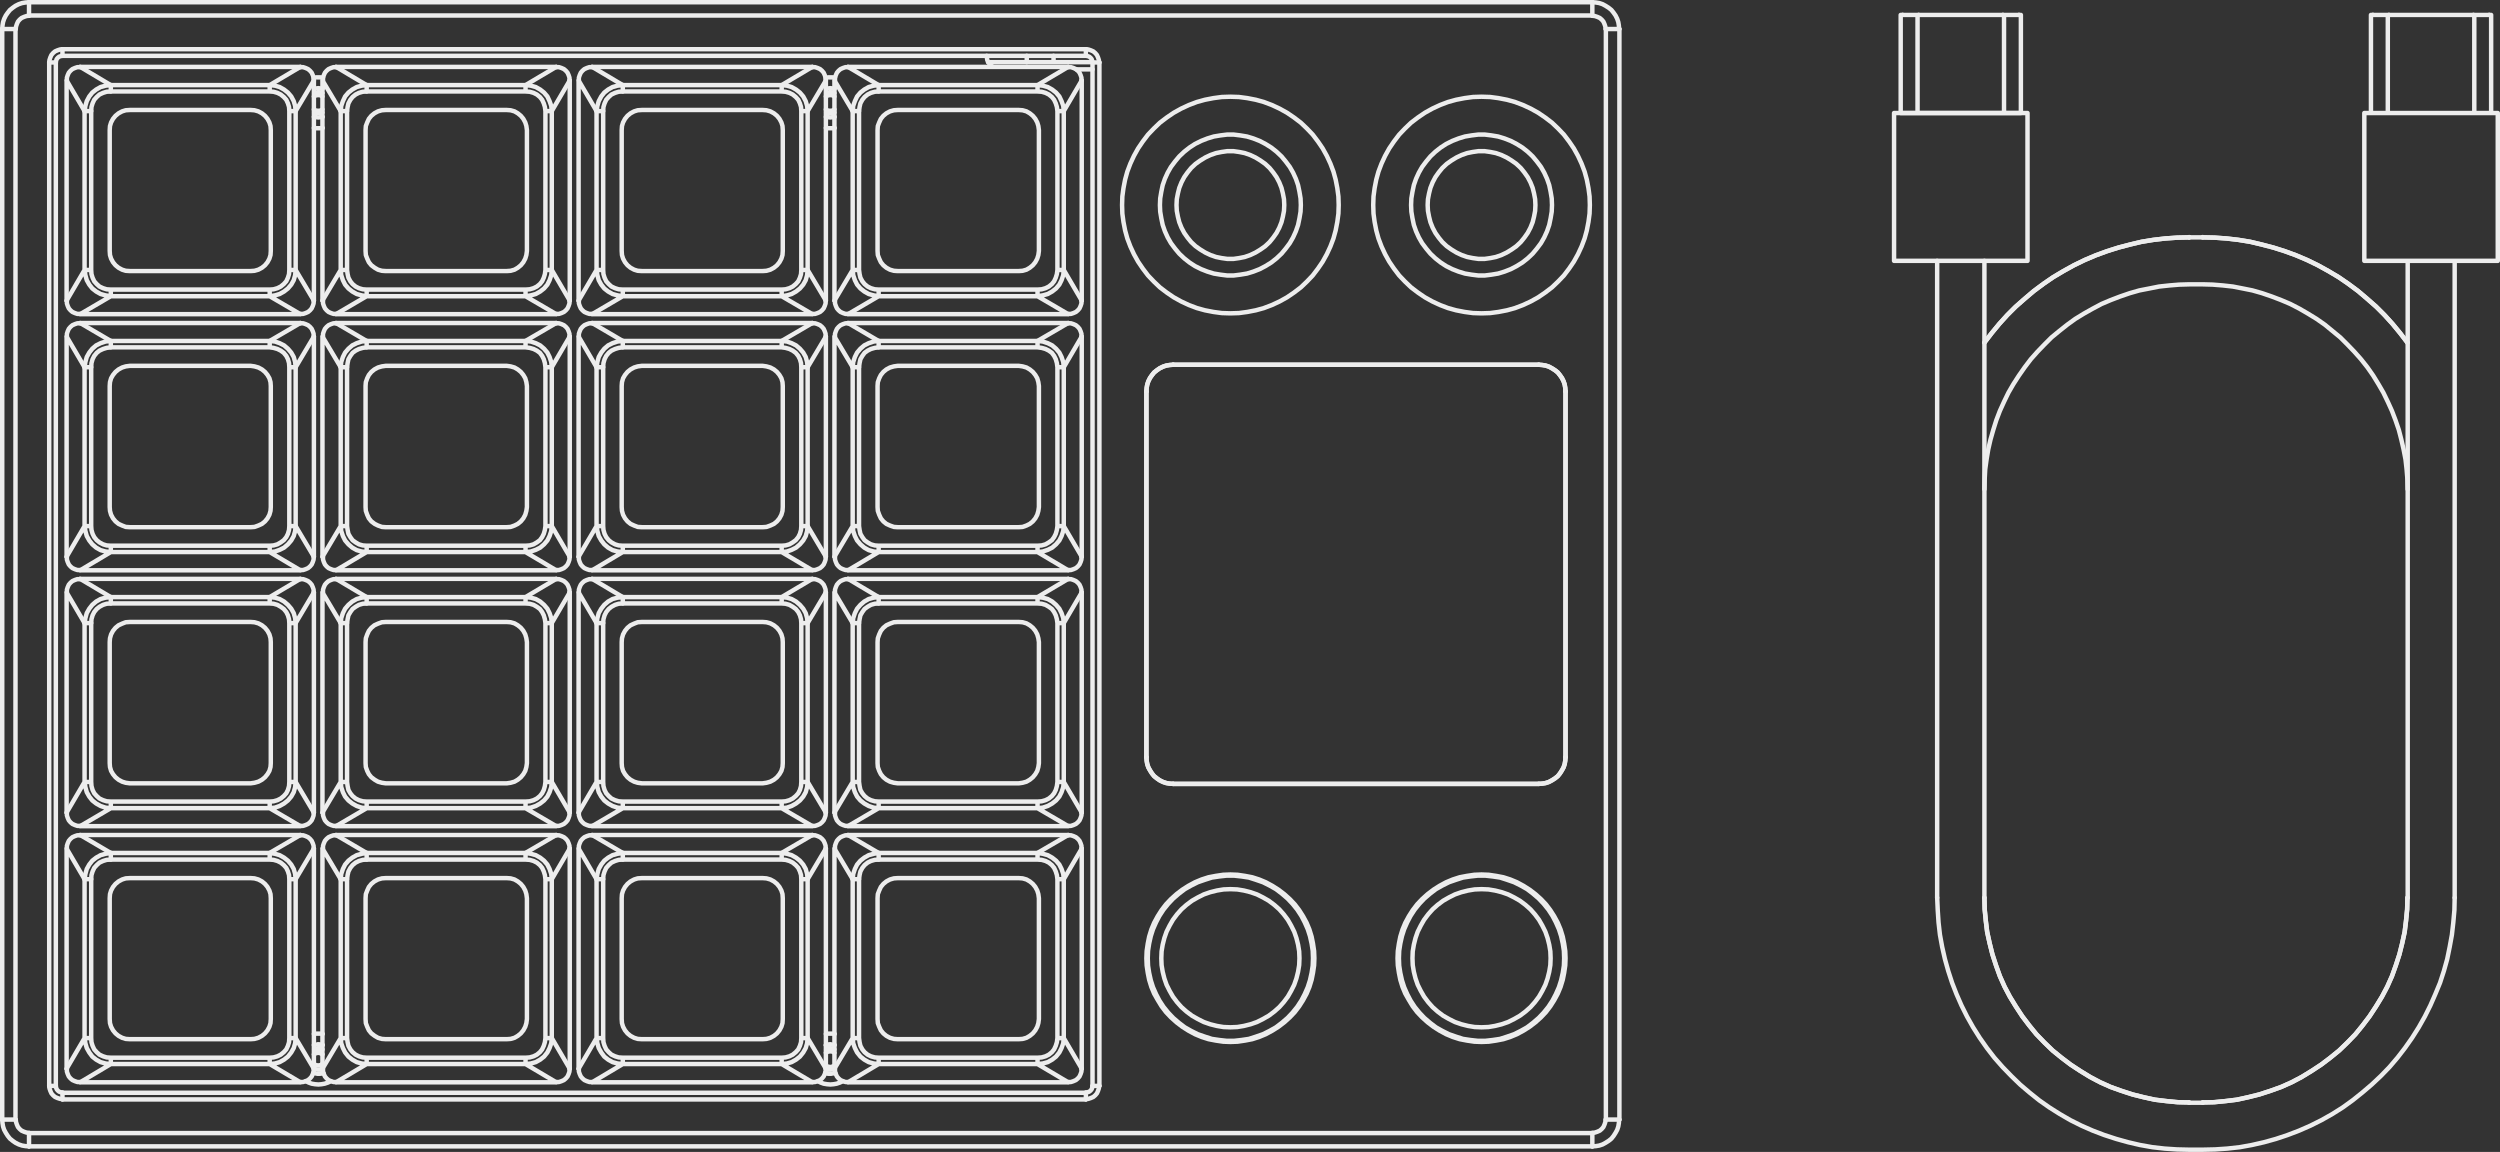 <svg viewBox="0 0 1122.842 517.374" xmlns="http://www.w3.org/2000/svg" id="Layer_1">
  <rect x="0" y="0" width="1122.842" height="517.374" fill="#333333" stroke="none"/>
  <defs>
    <style>
      .cls-1 {
        fill: none;
        stroke: #ededed;
        stroke-linecap: round;
        stroke-linejoin: round;
        stroke-width: 2px;
      }
    </style>
  </defs>
  <line y2="27.929" x2="461.151" y1="27.929" x1="443.777" class="cls-1"></line>
  <polyline points="144.828 469.341 143.835 469.217 142.843 469.093" class="cls-1"></polyline>
  <polyline points="142.843 482.247 143.463 482.247 143.959 482.123 144.58 481.999 145.076 481.875" class="cls-1"></polyline>
  <polyline points="370.684 481.875 371.181 481.999 371.801 482.123 372.297 482.247 372.918 482.247" class="cls-1"></polyline>
  <polyline points="372.918 469.093 371.925 469.217 370.932 469.465" class="cls-1"></polyline>
  <polyline points="144.952 39.842 143.959 39.718 142.967 39.594 141.974 39.718 140.981 39.842" class="cls-1"></polyline>
  <polyline points="140.981 52.5 141.974 52.624 142.967 52.748 143.959 52.624 144.952 52.5" class="cls-1"></polyline>
  <polyline points="140.981 57.464 141.974 57.588 142.967 57.588 143.959 57.588 144.952 57.464" class="cls-1"></polyline>
  <polyline points="145.076 34.878 143.959 34.754 142.967 34.754 141.974 34.754 140.857 35.003" class="cls-1"></polyline>
  <polyline points="144.952 469.341 143.959 469.217 142.967 469.093 141.974 469.217 140.981 469.341" class="cls-1"></polyline>
  <polyline points="140.733 481.875 141.85 482.123 142.967 482.247 144.084 482.123 145.2 481.875" class="cls-1"></polyline>
  <polyline points="144.952 464.377 143.959 464.253 142.967 464.253 141.974 464.253 140.981 464.377" class="cls-1"></polyline>
  <polyline points="137.382 485.598 138.623 486.218 139.988 486.715 141.477 486.963 142.967 487.087 144.456 486.963 145.821 486.715 147.31 486.218 148.551 485.598" class="cls-1"></polyline>
  <polyline points="374.903 469.341 373.911 469.217 372.918 469.093 371.925 469.217 370.932 469.341" class="cls-1"></polyline>
  <polyline points="370.684 481.875 371.801 482.123 372.918 482.247 374.035 482.123 375.152 481.875" class="cls-1"></polyline>
  <polyline points="374.903 464.377 373.911 464.253 372.918 464.253 371.925 464.253 370.932 464.377" class="cls-1"></polyline>
  <polyline points="367.333 485.598 368.574 486.218 369.94 486.715 371.429 486.963 372.918 487.087 374.407 486.963 375.772 486.715 377.261 486.218 378.502 485.598" class="cls-1"></polyline>
  <polyline points="374.903 39.842 373.911 39.718 372.918 39.594 371.925 39.718 370.932 39.842" class="cls-1"></polyline>
  <polyline points="370.932 52.5 371.925 52.624 372.918 52.748 373.911 52.624 374.903 52.5" class="cls-1"></polyline>
  <polyline points="370.932 57.464 371.925 57.588 372.918 57.588 373.911 57.588 374.903 57.464" class="cls-1"></polyline>
  <polyline points="375.028 34.878 373.911 34.754 372.918 34.754 371.925 34.754 370.808 35.003" class="cls-1"></polyline>
  <polygon points="601.256 92.087 601.132 88.24 600.635 84.517 599.891 80.67 598.898 77.071 597.533 73.473 595.92 69.998 594.058 66.647 591.949 63.545 589.591 60.442 586.985 57.712 584.255 55.106 581.152 52.748 578.05 50.639 574.699 48.777 571.224 47.164 567.626 45.799 564.027 44.806 560.18 44.062 556.457 43.565 552.61 43.441 548.763 43.565 545.04 44.062 541.193 44.806 537.594 45.799 533.995 47.164 530.521 48.777 527.17 50.639 524.068 52.748 520.965 55.106 518.235 57.712 515.629 60.442 513.271 63.545 511.162 66.647 509.3 69.998 507.687 73.473 506.322 77.071 505.329 80.67 504.585 84.517 504.088 88.24 503.964 92.087 504.088 95.934 504.585 99.657 505.329 103.504 506.322 107.103 507.687 110.702 509.3 114.176 511.162 117.527 513.271 120.629 515.629 123.732 518.235 126.462 520.965 129.068 524.068 131.426 527.17 133.535 530.521 135.397 533.995 137.01 537.594 138.375 541.193 139.368 545.04 140.112 548.763 140.609 552.61 140.733 556.457 140.609 560.18 140.112 564.027 139.368 567.626 138.375 571.224 137.01 574.699 135.397 578.05 133.535 581.152 131.426 584.255 129.068 586.985 126.462 589.591 123.732 591.949 120.629 594.058 117.527 595.92 114.176 597.533 110.702 598.898 107.103 599.891 103.504 600.635 99.657 601.132 95.934 601.256 92.087" class="cls-1"></polygon>
  <polygon points="714.06 92.087 713.936 88.24 713.439 84.517 712.695 80.67 711.702 77.071 710.337 73.473 708.724 69.998 706.862 66.647 704.753 63.545 702.395 60.442 699.789 57.712 697.059 55.106 693.956 52.748 690.854 50.639 687.503 48.777 684.028 47.164 680.43 45.799 676.831 44.806 672.984 44.062 669.261 43.565 665.414 43.441 661.567 43.565 657.844 44.062 653.997 44.806 650.398 45.799 646.799 47.164 643.325 48.777 639.974 50.639 636.872 52.748 633.769 55.106 631.039 57.712 628.433 60.442 626.075 63.545 623.966 66.647 622.104 69.998 620.491 73.473 619.126 77.071 618.133 80.67 617.388 84.517 616.892 88.24 616.768 92.087 616.892 95.934 617.388 99.657 618.133 103.504 619.126 107.103 620.491 110.702 622.104 114.176 623.966 117.527 626.075 120.629 628.433 123.732 631.039 126.462 633.769 129.068 636.872 131.426 639.974 133.535 643.325 135.397 646.799 137.01 650.398 138.375 653.997 139.368 657.844 140.112 661.567 140.609 665.414 140.733 669.261 140.609 672.984 140.112 676.831 139.368 680.43 138.375 684.028 137.01 687.503 135.397 690.854 133.535 693.956 131.426 697.059 129.068 699.789 126.462 702.395 123.732 704.753 120.629 706.862 117.527 708.724 114.176 710.337 110.702 711.702 107.103 712.695 103.504 713.439 99.657 713.936 95.934 714.06 92.087" class="cls-1"></polygon>
  <polygon points="703.139 430.375 703.015 427.148 702.519 423.798 701.898 420.695 700.906 417.469 699.665 414.49 698.051 411.512 696.314 408.782 694.328 406.176 692.095 403.818 689.613 401.584 687.007 399.599 684.277 397.861 681.298 396.248 678.32 395.007 675.218 394.014 671.991 393.394 668.64 392.898 665.414 392.773 662.187 392.898 658.837 393.394 655.61 394.014 652.508 395.007 649.53 396.248 646.551 397.861 643.821 399.599 641.215 401.584 638.733 403.818 636.499 406.176 634.514 408.782 632.776 411.512 631.163 414.49 629.922 417.469 628.929 420.695 628.309 423.798 627.813 427.148 627.689 430.375 627.813 433.601 628.309 436.952 628.929 440.054 629.922 443.281 631.163 446.259 632.776 449.113 634.514 451.968 636.499 454.574 638.733 456.931 641.215 459.165 643.821 461.151 646.551 462.888 649.53 464.501 652.508 465.742 655.61 466.735 658.837 467.356 662.187 467.852 665.414 467.976 668.64 467.852 671.991 467.356 675.218 466.735 678.32 465.742 681.298 464.501 684.277 462.888 687.007 461.151 689.613 459.165 692.095 456.931 694.328 454.574 696.314 451.968 698.051 449.237 699.665 446.259 700.906 443.281 701.898 440.054 702.519 436.952 703.015 433.601 703.139 430.375" class="cls-1"></polygon>
  <polygon points="590.335 430.375 590.211 427.148 589.715 423.798 589.094 420.695 588.102 417.469 586.861 414.49 585.247 411.512 583.51 408.782 581.525 406.176 579.291 403.818 576.809 401.584 574.203 399.599 571.473 397.861 568.494 396.248 565.516 395.007 562.414 394.014 559.187 393.394 555.836 392.898 552.61 392.773 549.383 392.898 546.033 393.394 542.806 394.014 539.704 395.007 536.726 396.248 533.747 397.861 531.017 399.599 528.411 401.584 525.929 403.818 523.695 406.176 521.71 408.782 519.973 411.512 518.359 414.49 517.118 417.469 516.126 420.695 515.505 423.798 515.009 427.148 514.885 430.375 515.009 433.601 515.505 436.952 516.126 440.054 517.118 443.281 518.359 446.259 519.973 449.113 521.71 451.968 523.695 454.574 525.929 456.931 528.411 459.165 531.017 461.151 533.747 462.888 536.726 464.501 539.704 465.742 542.806 466.735 546.033 467.356 549.383 467.852 552.61 467.976 555.836 467.852 559.187 467.356 562.414 466.735 565.516 465.742 568.494 464.501 571.473 462.888 574.203 461.151 576.809 459.165 579.291 456.931 581.525 454.574 583.51 451.968 585.247 449.237 586.861 446.259 588.102 443.281 589.094 440.054 589.715 436.952 590.211 433.601 590.335 430.375" class="cls-1"></polygon>
  <line y2="31.156" x2="490.686" y1="31.156" x1="483.364" class="cls-1"></line>
  <polyline points="443.157 25.075 443.281 26.068 443.405 26.936 443.777 27.805 444.398 28.674 445.018 29.418 445.763 29.915" class="cls-1"></polyline>
  <path d="M490.686,487.707l0-459.654M487.707,25.075l-459.654-0" class="cls-1"></path>
  <polyline points="490.686 28.053 490.562 27.309 490.313 26.564 489.817 25.944 489.197 25.447 488.452 25.199 487.707 25.075" class="cls-1"></polyline>
  <path d="M526.922,163.815l164.18 0M13.037,1l702.139 0M25.075,28.053l-0,459.654M28.053,490.81l459.654 0" class="cls-1"></path>
  <polyline points="703.139 175.852 703.015 174.239 702.767 172.75 702.271 171.261 701.526 169.772 700.657 168.531 699.665 167.29 698.424 166.297 697.059 165.428 695.694 164.684 694.204 164.187 692.715 163.939 691.102 163.815" class="cls-1"></polyline>
  <polyline points="526.922 163.815 525.309 163.939 523.819 164.187 522.33 164.684 520.841 165.428 519.6 166.297 518.359 167.29 517.366 168.531 516.498 169.772 515.753 171.261 515.257 172.75 515.009 174.239 514.885 175.852" class="cls-1"></polyline>
  <polyline points="691.102 352.07 692.715 351.946 694.204 351.697 695.693 351.201 697.059 350.456 698.424 349.588 699.665 348.595 700.657 347.354 701.526 345.989 702.271 344.624 702.767 343.135 703.015 341.646 703.139 340.032" class="cls-1"></polyline>
  <path d="M715.177,6.957l-702.139-0M514.885,340.032l0-164.18" class="cls-1"></path>
  <polyline points="13.037 7.081 11.921 7.205 10.804 7.577 9.687 8.074 8.818 8.818 8.074 9.687 7.577 10.804 7.205 11.921 7.081 13.037" class="cls-1"></polyline>
  <line y2="502.847" x2="6.957" y1="13.037" x1="6.957" class="cls-1"></line>
  <polyline points="7.081 502.847 7.205 503.964 7.577 505.081 8.074 506.198 8.818 507.067 9.687 507.811 10.804 508.308 11.921 508.68 13.037 508.804" class="cls-1"></polyline>
  <line y2="508.928" x2="715.177" y1="508.928" x1="13.037" class="cls-1"></line>
  <polyline points="715.177 508.804 716.294 508.68 717.41 508.307 718.527 507.811 719.396 507.067 720.141 506.198 720.637 505.081 721.009 503.964 721.133 502.847" class="cls-1"></polyline>
  <line y2="13.037" x2="721.257" y1="502.847" x1="721.257" class="cls-1"></line>
  <polyline points="721.133 13.037 721.009 11.921 720.637 10.804 720.141 9.687 719.396 8.818 718.527 8.074 717.41 7.577 716.294 7.205 715.177 7.081" class="cls-1"></polyline>
  <line y2="352.07" x2="691.102" y1="352.07" x1="526.922" class="cls-1"></line>
  <polyline points="514.885 340.032 515.009 341.646 515.257 343.135 515.753 344.624 516.498 345.989 517.367 347.354 518.359 348.595 519.6 349.588 520.841 350.456 522.33 351.201 523.82 351.697 525.309 351.946 526.922 352.07" class="cls-1"></polyline>
  <line y2="340.032" x2="703.139" y1="175.852" x1="703.139" class="cls-1"></line>
  <polyline points="487.707 493.664 488.824 493.54 489.941 493.168 491.058 492.671 491.927 491.927 492.671 491.058 493.168 489.941 493.54 488.824 493.664 487.707" class="cls-1"></polyline>
  <line y2="493.788" x2="28.053" y1="493.788" x1="487.707" class="cls-1"></line>
  <polyline points="22.096 487.707 22.221 488.824 22.593 489.941 23.089 491.058 23.834 491.927 24.702 492.671 25.819 493.168 26.936 493.54 28.053 493.664" class="cls-1"></polyline>
  <line y2="28.053" x2="22.096" y1="487.707" x1="22.096" class="cls-1"></line>
  <polyline points="28.053 22.096 26.936 22.221 25.819 22.593 24.702 23.089 23.834 23.834 23.089 24.703 22.593 25.819 22.221 26.936 22.096 28.053" class="cls-1"></polyline>
  <line y2="22.096" x2="487.707" y1="22.096" x1="28.053" class="cls-1"></line>
  <polyline points="493.664 28.053 493.54 26.936 493.168 25.819 492.671 24.703 491.927 23.834 491.058 23.089 489.941 22.593 488.824 22.221 487.707 22.097" class="cls-1"></polyline>
  <path d="M727.338,13.037l-0,489.81M715.177,514.885l-702.139-0M1,502.847l0-489.81M493.788,28.053l-0,459.654" class="cls-1"></path>
  <polyline points="13.037 1 11.424 1.124 9.935 1.372 8.446 1.869 6.957 2.613 5.716 3.482 4.475 4.475 3.482 5.716 2.613 6.957 1.869 8.446 1.372 9.935 1.124 11.424 1 13.037" class="cls-1"></polyline>
  <polyline points="1 502.847 1.124 504.461 1.372 505.95 1.869 507.439 2.613 508.804 3.482 510.169 4.475 511.41 5.716 512.403 6.957 513.271 8.446 514.016 9.935 514.512 11.424 514.761 13.037 514.885" class="cls-1"></polyline>
  <polyline points="715.177 514.885 716.79 514.761 718.279 514.512 719.768 514.016 721.133 513.271 722.498 512.403 723.739 511.41 724.732 510.169 725.601 508.804 726.345 507.439 726.842 505.95 727.09 504.46 727.214 502.847" class="cls-1"></polyline>
  <polyline points="727.214 13.037 727.09 11.424 726.842 9.935 726.345 8.446 725.601 6.957 724.732 5.716 723.739 4.475 722.498 3.482 721.133 2.613 719.768 1.869 718.279 1.372 716.79 1.124 715.177 1" class="cls-1"></polyline>
  <path d="M1,13.037l5.957 0M13.037,6.957l0-5.957M1,502.847l5.957 0M715.177,6.957l0-5.957M13.037,514.885l0-5.957M721.257,13.037l6.081 0M721.257,502.847l6.081 0M715.177,514.885l0-5.957" class="cls-1"></path>
  <polyline points="25.075 487.707 25.199 488.452 25.447 489.197 25.943 489.817 26.564 490.313 27.309 490.562 28.053 490.686" class="cls-1"></polyline>
  <polyline points="487.707 490.686 488.452 490.562 489.197 490.313 489.817 489.817 490.313 489.197 490.562 488.452 490.686 487.707" class="cls-1"></polyline>
  <polyline points="28.053 25.075 27.309 25.199 26.564 25.447 25.943 25.944 25.447 26.564 25.199 27.309 25.075 28.053" class="cls-1"></polyline>
  <path d="M28.053,490.81v2.978M487.707,493.788v-2.978M25.075,487.707h-2.978M493.788,487.707h-3.102M25.075,28.053h-2.978M493.788,28.053h-3.102M487.707,22.097v2.978M28.053,25.075v-2.978" class="cls-1"></path>
  <polyline points="141.105 50.515 141.974 50.763 142.967 50.887 143.959 50.763 144.828 50.515" class="cls-1"></polyline>
  <polyline points="144.828 41.828 143.959 41.58 142.967 41.456 141.974 41.58 141.105 41.828" class="cls-1"></polyline>
  <polyline points="141.105 480.013 141.974 480.262 142.967 480.386 143.959 480.262 144.828 480.013" class="cls-1"></polyline>
  <polyline points="144.828 471.327 143.959 471.078 142.967 470.954 141.974 471.078 141.105 471.327" class="cls-1"></polyline>
  <polyline points="371.056 480.013 371.925 480.262 372.918 480.386 373.911 480.262 374.779 480.013" class="cls-1"></polyline>
  <polyline points="374.779 471.327 373.911 471.078 372.918 470.954 371.925 471.078 371.056 471.327" class="cls-1"></polyline>
  <polyline points="371.056 50.515 371.925 50.763 372.918 50.887 373.911 50.763 374.779 50.515" class="cls-1"></polyline>
  <polyline points="374.779 41.828 373.911 41.58 372.918 41.456 371.925 41.58 371.056 41.828" class="cls-1"></polyline>
  <path d="M370.932,43.317l.993-.496.993-.124M374.779,49.15l-.869.496-.993.124-1.117-.124-.869-.496M372.918,41.331v1.365s.993.124.993.124l.869.496M370.932,472.816l.993-.496.993-.124M374.779,478.648l-.869.372-.993.248-1.117-.248-.869-.372M372.918,470.83v1.365s.993.124.993.124l.869.496M140.981,473.56l.869-.496,1.117-.248M144.828,477.78l-.869.621-.993.124-1.117-.124-.869-.621M142.967,470.83v1.986s.993.248.993.248l.869.496M140.981,43.317l.993-.496.993-.124M144.828,49.15l-.869.496-.993.124-1.117-.124-.869-.496M142.967,41.331v1.365s.993.124.993.124l.869.496" class="cls-1"></path>
  <polygon points="689.613 92.087 689.489 89.481 688.992 86.875 688.372 84.393 687.379 81.911 686.138 79.553 684.649 77.444 683.036 75.458 681.05 73.597 678.94 72.108 676.707 70.742 674.349 69.626 671.867 68.757 669.385 68.26 666.779 67.888 664.049 67.888 661.443 68.26 658.961 68.757 656.479 69.626 654.121 70.742 651.887 72.108 649.778 73.597 647.792 75.458 646.179 77.444 644.69 79.553 643.449 81.911 642.456 84.393 641.836 86.875 641.339 89.481 641.215 92.087 641.339 94.693 641.836 97.299 642.456 99.781 643.449 102.263 644.69 104.621 646.179 106.73 647.792 108.716 649.778 110.577 651.887 112.067 654.121 113.432 656.479 114.549 658.961 115.417 661.443 115.914 664.049 116.286 666.779 116.286 669.385 115.914 671.867 115.417 674.349 114.549 676.707 113.432 678.94 112.067 681.05 110.577 683.036 108.716 684.649 106.73 686.138 104.621 687.379 102.263 688.372 99.781 688.992 97.299 689.489 94.693 689.613 92.087" class="cls-1"></polygon>
  <polygon points="697.059 92.087 696.934 89.109 696.438 86.13 695.818 83.152 694.825 80.298 693.584 77.568 692.095 74.962 690.233 72.48 688.372 70.246 686.138 68.136 683.78 66.275 681.174 64.662 678.568 63.297 675.714 62.18 672.86 61.311 669.881 60.815 666.903 60.442 663.925 60.442 660.946 60.815 657.968 61.311 655.114 62.18 652.26 63.297 649.53 64.662 647.048 66.275 644.69 68.136 642.456 70.246 640.595 72.48 638.733 74.962 637.244 77.568 636.003 80.298 635.01 83.152 634.39 86.13 633.893 89.109 633.769 92.087 633.893 95.065 634.39 98.044 635.01 101.022 636.003 103.876 637.244 106.606 638.733 109.212 640.595 111.694 642.456 113.928 644.69 116.038 647.048 117.899 649.53 119.512 652.26 120.877 655.114 121.994 657.968 122.863 660.946 123.359 663.925 123.732 666.903 123.732 669.881 123.359 672.86 122.863 675.714 121.994 678.568 120.877 681.174 119.512 683.78 117.899 686.138 116.038 688.372 113.928 690.233 111.694 692.095 109.212 693.584 106.606 694.825 103.876 695.818 101.022 696.438 98.044 696.934 95.065 697.059 92.087" class="cls-1"></polygon>
  <polygon points="576.809 92.087 576.685 89.481 576.188 86.875 575.568 84.393 574.575 81.911 573.334 79.553 571.845 77.444 570.232 75.458 568.246 73.597 566.137 72.108 563.903 70.742 561.545 69.626 559.063 68.757 556.581 68.26 553.975 67.888 551.245 67.888 548.639 68.26 546.157 68.757 543.675 69.626 541.317 70.742 539.083 72.108 536.974 73.597 534.988 75.458 533.375 77.444 531.886 79.553 530.645 81.911 529.652 84.393 529.032 86.875 528.535 89.481 528.411 92.087 528.535 94.693 529.032 97.299 529.652 99.781 530.645 102.263 531.886 104.621 533.375 106.73 534.988 108.716 536.974 110.577 539.083 112.067 541.317 113.432 543.675 114.549 546.157 115.417 548.639 115.914 551.245 116.286 553.975 116.286 556.581 115.914 559.063 115.417 561.545 114.549 563.903 113.432 566.137 112.067 568.246 110.577 570.232 108.716 571.845 106.73 573.334 104.621 574.575 102.263 575.568 99.781 576.188 97.299 576.685 94.693 576.809 92.087" class="cls-1"></polygon>
  <polygon points="584.255 92.087 584.131 89.109 583.634 86.13 583.014 83.152 582.021 80.298 580.78 77.568 579.291 74.962 577.429 72.48 575.568 70.246 573.334 68.136 570.976 66.275 568.37 64.662 565.764 63.297 562.91 62.18 560.056 61.311 557.077 60.815 554.099 60.442 551.121 60.442 548.142 60.815 545.164 61.311 542.31 62.18 539.456 63.297 536.726 64.662 534.244 66.275 531.886 68.136 529.652 70.246 527.791 72.48 525.929 74.962 524.44 77.568 523.199 80.298 522.206 83.152 521.586 86.13 521.089 89.109 520.965 92.087 521.089 95.065 521.586 98.044 522.206 101.022 523.199 103.876 524.44 106.606 525.929 109.212 527.791 111.694 529.652 113.928 531.886 116.038 534.244 117.899 536.726 119.512 539.456 120.877 542.31 121.994 545.164 122.863 548.142 123.359 551.121 123.732 554.099 123.732 557.077 123.359 560.056 122.863 562.91 121.994 565.764 120.877 568.37 119.512 570.976 117.899 573.334 116.038 575.568 113.928 577.429 111.694 579.291 109.212 580.78 106.606 582.021 103.876 583.014 101.022 583.634 98.044 584.131 95.065 584.255 92.087" class="cls-1"></polygon>
  <polygon points="37.981 49.894 38.601 49.894 39.718 49.894 40.959 49.894 41.083 48.033 41.58 46.419 42.324 44.806 43.441 43.565 44.682 42.448 46.295 41.704 47.909 41.207 49.77 41.083 49.77 39.842 49.77 38.725 49.77 38.229 47.412 38.477 45.179 39.098 43.193 40.215 41.456 41.58 40.091 43.317 38.974 45.427 38.353 47.536 37.981 49.894" class="cls-1"></polygon>
  <path d="M37.981,121.25l-8.066,13.775M121.126,133.039l13.775,8.066M35.995,141.105l98.905 0M35.995,141.105l13.775-8.066M37.981,49.894l-0,71.356M49.77,130.061l-1.862-.124-1.613-.496-1.613-.745-1.241-1.117-1.117-1.241-.745-1.613-.496-1.613-.124-1.861 0-71.356M40.959,121.25h-1.241s-1.117-0-1.117-0h-.62s.372,2.358.372,2.358l.621,2.234,1.117,1.986,1.365,1.737,1.737,1.365,1.986,1.117,2.234.621,2.358.372M121.126,130.061l-71.356-0M49.77,130.061v1.241s-0,1.117-0,1.117v.621s71.356 0,71.356 0M129.937,121.25l-.124,1.861-.496,1.613-.745,1.613-1.117,1.241-1.365,1.117-1.489.745-1.737.496-1.737.124M121.126,130.061v1.241s-0,1.117-0,1.117v.621s2.358-.372,2.358-.372l2.11-.621,1.986-1.117,1.737-1.365,1.489-1.737,1.117-1.986.621-2.234.248-2.358M129.937,49.894l-0,71.356M129.937,121.25h1.241s.993 0.0.993 0h.62s0-71.356 0-71.356M121.126,41.083l1.737.124,1.737.496,1.489.745,1.365,1.117,1.117,1.241.745,1.613.496,1.613.124,1.861M129.937,49.894h1.241s.993 0.0.993 0h.62s-.248-2.358-.248-2.358l-.621-2.11-1.117-2.11-1.489-1.737-1.737-1.365-1.986-1.117-2.11-.62-2.358-.248M49.77,41.083l71.356 0M121.126,41.083v-1.241s0-1.117 0-1.117v-.496s-71.356-0-71.356-0" class="cls-1"></path>
  <polyline points="30.039 135.024 30.039 136.265 30.411 137.382 30.907 138.499 31.652 139.368 32.521 140.112 33.638 140.609 34.754 140.981 35.995 140.981" class="cls-1"></polyline>
  <path d="M49.77,38.229l-13.775-8.19M29.914,36.119l-0,98.905M29.914,36.119l8.066,13.775" class="cls-1"></path>
  <polyline points="35.995 30.163 34.754 30.163 33.638 30.535 32.521 31.032 31.652 31.776 30.907 32.645 30.411 33.762 30.039 34.879 30.039 36.119" class="cls-1"></polyline>
  <polygon points="121.622 112.687 121.498 114.549 121.002 116.162 120.133 117.775 119.016 119.14 117.651 120.257 116.038 121.126 114.3 121.622 112.563 121.746 58.333 121.746 56.471 121.622 54.858 121.126 53.245 120.257 51.88 119.14 50.763 117.775 49.894 116.162 49.398 114.549 49.274 112.687 49.274 58.457 49.398 56.595 49.894 54.982 50.763 53.369 51.88 52.004 53.245 50.887 54.858 50.018 56.471 49.522 58.333 49.398 112.563 49.398 114.3 49.522 116.038 50.018 117.651 50.887 119.016 52.004 120.133 53.369 121.002 54.982 121.498 56.595 121.622 58.457 121.622 112.687" class="cls-1"></polygon>
  <line y2="30.039" x2="35.995" y1="30.039" x1="134.9" class="cls-1"></line>
  <polyline points="140.857 36.119 140.857 34.878 140.485 33.762 139.988 32.645 139.244 31.776 138.375 31.031 137.258 30.535 136.141 30.163 134.9 30.163" class="cls-1"></polyline>
  <line y2="36.119" x2="140.981" y1="135.025" x1="140.981" class="cls-1"></line>
  <polyline points="134.9 140.981 136.141 140.981 137.258 140.609 138.375 140.113 139.244 139.368 139.988 138.499 140.485 137.382 140.857 136.265 140.857 135.025" class="cls-1"></polyline>
  <path d="M134.9,30.039l-13.775,8.19M132.791,49.894l8.19-13.775M140.981,135.025l-8.19-13.775" class="cls-1"></path>
  <polygon points="153.019 49.894 153.639 49.894 154.632 49.894 155.873 49.894 156.121 48.033 156.493 46.419 157.362 44.806 158.355 43.565 159.72 42.448 161.209 41.704 162.946 41.207 164.684 41.083 164.684 39.842 164.684 38.725 164.684 38.229 162.45 38.477 160.216 39.098 158.231 40.215 156.493 41.58 155.004 43.317 154.011 45.427 153.267 47.536 153.019 49.894" class="cls-1"></polygon>
  <path d="M153.019,121.25l-8.19,13.775M236.039,133.039l13.775,8.066M150.909,141.105l98.905 0M150.909,141.105l13.775-8.066M153.019,49.894l-0,71.356M164.684,130.061l-1.737-.124-1.737-.496-1.489-.745-1.365-1.117-.993-1.241-.869-1.613-.372-1.613-.248-1.861 0-71.356M155.873,121.25h-1.241s-.993-0-.993-0h-.62s.248,2.358.248,2.358l.745,2.234.993,1.986,1.489,1.737,1.737,1.365,1.986,1.117,2.234.621,2.234.372M236.039,130.061l-71.356-0M164.684,130.061v1.241s-0,1.117-0,1.117v.621s71.356 0,71.356 0M244.974,121.25l-.248,1.861-.496,1.613-.745,1.613-.993,1.241-1.365,1.117-1.489.745-1.737.496-1.862.124M236.039,130.061v1.241s-0,1.117-0,1.117v.621s2.358-.372,2.358-.372l2.234-.621,1.986-1.117,1.737-1.365,1.489-1.737.993-1.986.745-2.234.248-2.358M244.974,49.894l-0,71.356M244.974,121.25h1.241s.993 0.0.993 0h.62s0-71.356 0-71.356M236.039,41.083l1.862.124,1.737.496,1.489.745,1.365,1.117.993,1.241.745,1.613.496,1.613.248,1.861M244.974,49.894h1.241s.993 0.0.993 0h.62s-.248-2.358-.248-2.358l-.745-2.11-.993-2.11-1.489-1.737-1.737-1.365-1.986-1.117-2.234-.62-2.358-.248M164.684,41.083l71.356 0M236.039,41.083v-1.241s0-1.117 0-1.117v-.496s-71.356-0-71.356-0" class="cls-1"></path>
  <polyline points="145.076 135.024 145.076 136.265 145.449 137.382 145.945 138.499 146.69 139.368 147.558 140.112 148.675 140.609 149.792 140.981 151.033 140.981" class="cls-1"></polyline>
  <path d="M164.684,38.229l-13.775-8.19M144.828,36.119l-0,98.905M144.828,36.119l8.19,13.775" class="cls-1"></path>
  <polyline points="151.033 30.163 149.792 30.163 148.675 30.535 147.558 31.032 146.69 31.776 145.945 32.645 145.449 33.762 145.076 34.879 145.076 36.119" class="cls-1"></polyline>
  <polygon points="236.66 112.687 236.411 114.549 235.915 116.162 235.046 117.775 233.93 119.14 232.564 120.257 231.075 121.126 229.338 121.622 227.601 121.746 173.246 121.746 171.509 121.622 169.772 121.126 168.282 120.257 166.793 119.14 165.676 117.775 164.932 116.162 164.311 114.549 164.187 112.687 164.187 58.457 164.311 56.595 164.932 54.982 165.676 53.369 166.793 52.004 168.158 50.887 169.772 50.018 171.509 49.522 173.246 49.398 227.601 49.398 229.338 49.522 231.075 50.018 232.564 50.887 233.93 52.004 235.046 53.369 235.915 54.982 236.411 56.595 236.66 58.457 236.66 112.687" class="cls-1"></polygon>
  <line y2="30.039" x2="150.909" y1="30.039" x1="249.814" class="cls-1"></line>
  <polyline points="255.771 36.119 255.771 34.878 255.398 33.762 254.902 32.645 254.157 31.776 253.289 31.031 252.172 30.535 251.055 30.163 249.814 30.163" class="cls-1"></polyline>
  <line y2="36.119" x2="255.895" y1="135.025" x1="255.895" class="cls-1"></line>
  <polyline points="249.814 140.981 251.055 140.981 252.172 140.609 253.289 140.113 254.157 139.368 254.902 138.499 255.398 137.382 255.771 136.265 255.771 135.025" class="cls-1"></polyline>
  <path d="M249.814,30.039l-13.775,8.19M247.828,49.894l8.066-13.775M255.895,135.025l-8.066-13.775" class="cls-1"></path>
  <polygon points="267.932 49.894 268.553 49.894 269.669 49.894 270.91 49.894 271.034 48.033 271.531 46.419 272.275 44.806 273.392 43.565 274.633 42.448 276.247 41.704 277.86 41.207 279.721 41.083 279.721 39.842 279.721 38.725 279.721 38.229 277.363 38.477 275.13 39.098 273.144 40.215 271.407 41.58 270.042 43.317 268.925 45.427 268.304 47.536 267.932 49.894" class="cls-1"></polygon>
  <path d="M267.932,121.25l-8.066,13.775M351.077,133.039l13.775,8.066M265.947,141.105l98.905 0M265.947,141.105l13.775-8.066M267.932,49.894l-0,71.356M279.721,130.061l-1.861-.124-1.613-.496-1.613-.745-1.241-1.117-1.117-1.241-.745-1.613-.496-1.613-.124-1.861 0-71.356M270.91,121.25h-1.241s-1.117-0-1.117-0h-.62s.372,2.358.372,2.358l.621,2.234,1.117,1.986,1.365,1.737,1.737,1.365,1.986,1.117,2.234.621,2.358.372M351.077,130.061l-71.356-0M279.721,130.061v1.241s-0,1.117-0,1.117v.621s71.356 0,71.356 0M359.888,121.25l-.124,1.861-.496,1.613-.745,1.613-1.117,1.241-1.365,1.117-1.489.745-1.737.496-1.737.124M351.077,130.061v1.241s-0,1.117-0,1.117v.621s2.358-.372,2.358-.372l2.11-.621,1.986-1.117,1.737-1.365,1.489-1.737,1.117-1.986.621-2.234.248-2.358M359.888,49.894l-0,71.356M359.888,121.25h1.241s.993 0.0.993 0h.62s0-71.356 0-71.356M351.077,41.083l1.737.124,1.737.496,1.489.745,1.365,1.117,1.117,1.241.745,1.613.496,1.613.124,1.861M359.888,49.894h1.241s.993 0.0.993 0h.62s-.248-2.358-.248-2.358l-.621-2.11-1.117-2.11-1.489-1.737-1.737-1.365-1.986-1.117-2.11-.62-2.358-.248M279.721,41.083l71.356 0M351.077,41.083v-1.241s0-1.117 0-1.117v-.496s-71.356-0-71.356-0" class="cls-1"></path>
  <polyline points="259.99 135.024 259.99 136.265 260.362 137.382 260.859 138.499 261.603 139.368 262.472 140.112 263.589 140.609 264.706 140.981 265.946 140.981" class="cls-1"></polyline>
  <path d="M279.721,38.229l-13.775-8.19M259.866,36.119l-0,98.905M259.866,36.119l8.066,13.775" class="cls-1"></path>
  <polyline points="265.946 30.163 264.706 30.163 263.589 30.535 262.472 31.032 261.603 31.776 260.859 32.645 260.362 33.762 259.99 34.879 259.99 36.119" class="cls-1"></polyline>
  <polygon points="351.573 112.687 351.449 114.549 350.953 116.162 350.084 117.775 348.967 119.14 347.602 120.257 345.989 121.126 344.252 121.622 342.514 121.746 288.284 121.746 286.422 121.622 284.809 121.126 283.196 120.257 281.831 119.14 280.714 117.775 279.845 116.162 279.349 114.549 279.225 112.687 279.225 58.457 279.349 56.595 279.845 54.982 280.714 53.369 281.831 52.004 283.196 50.887 284.809 50.018 286.422 49.522 288.284 49.398 342.514 49.398 344.252 49.522 345.989 50.018 347.602 50.887 348.967 52.004 350.084 53.369 350.953 54.982 351.449 56.595 351.573 58.457 351.573 112.687" class="cls-1"></polygon>
  <line y2="30.039" x2="265.947" y1="30.039" x1="364.852" class="cls-1"></line>
  <polyline points="370.808 36.119 370.808 34.878 370.436 33.762 369.94 32.645 369.195 31.776 368.326 31.031 367.209 30.535 366.093 30.163 364.852 30.163" class="cls-1"></polyline>
  <line y2="36.119" x2="370.932" y1="135.025" x1="370.932" class="cls-1"></line>
  <polyline points="364.852 140.981 366.093 140.981 367.209 140.609 368.326 140.113 369.195 139.368 369.94 138.499 370.436 137.382 370.808 136.265 370.808 135.025" class="cls-1"></polyline>
  <path d="M364.852,30.039l-13.775,8.19M362.742,49.894l8.19-13.775M370.932,135.025l-8.19-13.775" class="cls-1"></path>
  <polygon points="382.97 49.894 383.59 49.894 384.583 49.894 385.824 49.894 386.072 48.033 386.444 46.419 387.313 44.806 388.306 43.565 389.671 42.448 391.16 41.704 392.898 41.207 394.635 41.083 394.635 39.842 394.635 38.725 394.635 38.229 392.401 38.477 390.167 39.098 388.182 40.215 386.444 41.58 384.955 43.317 383.963 45.427 383.218 47.536 382.97 49.894" class="cls-1"></polygon>
  <path d="M382.97,121.25l-8.19,13.775M465.99,133.039l13.775,8.066M380.86,141.105l98.905 0M380.86,141.105l13.775-8.066M382.97,49.894l-0,71.356M394.635,130.061l-1.737-.124-1.737-.496-1.489-.745-1.365-1.117-.993-1.241-.869-1.613-.372-1.613-.248-1.861 0-71.356M385.824,121.25h-1.241s-.993-0-.993-0h-.62s.248,2.358.248,2.358l.745,2.234.993,1.986,1.489,1.737,1.737,1.365,1.986,1.117,2.234.621,2.234.372M465.99,130.061l-71.356-0M394.635,130.061v1.241s-0,1.117-0,1.117v.621s71.356 0,71.356 0M474.925,121.25l-.248,1.861-.496,1.613-.745,1.613-.993,1.241-1.365,1.117-1.489.745-1.737.496-1.862.124M465.99,130.061v1.241s-0,1.117-0,1.117v.621s2.358-.372,2.358-.372l2.234-.621,1.986-1.117,1.737-1.365,1.489-1.737.993-1.986.745-2.234.248-2.358M474.925,49.894l-0,71.356M474.925,121.25h1.241s.993 0.0.993 0h.62s0-71.356 0-71.356M465.99,41.083l1.862.124,1.737.496,1.489.745,1.365,1.117.993,1.241.745,1.613.496,1.613.248,1.861M474.925,49.894h1.241s.993 0.0.993 0h.62s-.248-2.358-.248-2.358l-.745-2.11-.993-2.11-1.489-1.737-1.737-1.365-1.986-1.117-2.234-.62-2.358-.248M394.635,41.083l71.356 0M465.99,41.083v-1.241s0-1.117 0-1.117v-.496s-71.356-0-71.356-0" class="cls-1"></path>
  <polyline points="375.028 135.024 375.028 136.265 375.4 137.382 375.896 138.499 376.641 139.368 377.51 140.112 378.626 140.609 379.743 140.981 380.984 140.981" class="cls-1"></polyline>
  <path d="M394.635,38.229l-13.775-8.19M374.779,36.119l-0,98.905M374.779,36.119l8.19,13.775" class="cls-1"></path>
  <polyline points="380.984 30.163 379.743 30.163 378.626 30.535 377.509 31.032 376.641 31.776 375.896 32.645 375.4 33.762 375.028 34.879 375.028 36.119" class="cls-1"></polyline>
  <polygon points="466.611 112.687 466.363 114.549 465.866 116.162 464.998 117.775 463.881 119.14 462.516 120.257 461.027 121.126 459.289 121.622 457.552 121.746 403.198 121.746 401.46 121.622 399.723 121.126 398.109 120.257 396.744 119.14 395.628 117.775 394.883 116.162 394.263 114.549 394.138 112.687 394.138 58.457 394.263 56.595 394.883 54.982 395.628 53.369 396.744 52.004 398.109 50.887 399.723 50.018 401.46 49.522 403.198 49.398 457.552 49.398 459.289 49.522 461.027 50.018 462.516 50.887 463.881 52.004 464.998 53.369 465.866 54.982 466.363 56.595 466.611 58.457 466.611 112.687" class="cls-1"></polygon>
  <line y2="30.039" x2="380.86" y1="30.039" x1="479.765" class="cls-1"></line>
  <polyline points="485.722 36.119 485.722 34.878 485.35 33.762 484.853 32.645 484.109 31.776 483.24 31.031 482.123 30.535 481.006 30.163 479.765 30.163" class="cls-1"></polyline>
  <line y2="36.119" x2="485.846" y1="135.025" x1="485.846" class="cls-1"></line>
  <polyline points="479.765 140.981 481.006 140.981 482.123 140.609 483.24 140.113 484.109 139.368 484.853 138.499 485.35 137.382 485.722 136.265 485.722 135.025" class="cls-1"></polyline>
  <path d="M479.765,30.039l-13.775,8.19M477.78,49.894l8.066-13.775M485.846,135.025l-8.066-13.775" class="cls-1"></path>
  <polygon points="37.981 164.932 38.601 164.932 39.718 164.932 40.959 164.932 41.083 163.07 41.58 161.333 42.324 159.844 43.441 158.479 44.682 157.486 46.295 156.741 47.909 156.245 49.77 155.997 49.77 154.756 49.77 153.763 49.77 153.143 47.412 153.391 45.179 154.135 43.193 155.128 41.456 156.617 40.091 158.355 38.974 160.34 38.353 162.574 37.981 164.932" class="cls-1"></polygon>
  <path d="M37.981,236.287l-8.066,13.775M121.126,247.953l13.775,8.19M35.995,256.143l98.905 0M35.995,256.143l13.775-8.19M37.981,164.932l-0,71.356M49.77,245.098l-1.862-.124-1.613-.496-1.613-.869-1.241-.993-1.117-1.365-.745-1.489-.496-1.737-.124-1.737 0-71.356M40.959,236.287h-1.241s-1.117-0-1.117-0h-.62s.372,2.234.372,2.234l.621,2.234,1.117,1.986,1.365,1.737,1.737,1.489,1.986,1.117,2.234.62,2.358.248M121.126,245.098l-71.356-0M49.77,245.098v1.241s-0.0.993-0.0.993v.62s71.356 0,71.356 0M129.937,236.287l-.124,1.737-.496,1.737-.745,1.489-1.117,1.365-1.365.993-1.489.869-1.737.496-1.737.124M121.126,245.098v1.241s-0.0.993-0.0.993v.62s2.358-.248,2.358-.248l2.11-.745,1.986-.993,1.737-1.489,1.489-1.737,1.117-1.986.621-2.234.248-2.234M129.937,164.932l-0,71.356M129.937,236.287h1.241s.993 0.0.993 0h.62s0-71.356 0-71.356M121.126,155.997l1.737.248,1.737.496,1.489.745,1.365.993,1.117,1.365.745,1.489.496,1.737.124,1.861M129.937,164.932h1.241s.993 0.0.993 0h.62s-.248-2.358-.248-2.358l-.621-2.234-1.117-1.986-1.489-1.737-1.737-1.489-1.986-.993-2.11-.745-2.358-.248M49.77,155.997l71.356 0M121.126,155.997v-1.241s0-.993 0-.993v-.62s-71.356-0-71.356-0" class="cls-1"></path>
  <polyline points="30.039 250.062 30.039 251.303 30.411 252.42 30.907 253.537 31.652 254.406 32.521 255.15 33.638 255.647 34.754 256.019 35.995 256.019" class="cls-1"></polyline>
  <path d="M49.77,153.143l-13.775-8.066M29.914,151.157l-0,98.905M29.914,151.157l8.066,13.775" class="cls-1"></path>
  <polyline points="35.995 145.2 34.754 145.2 33.638 145.573 32.521 146.069 31.652 146.814 30.907 147.682 30.411 148.799 30.039 149.916 30.039 151.157" class="cls-1"></polyline>
  <polygon points="121.622 227.725 121.498 229.462 121.002 231.199 120.133 232.813 119.016 234.178 117.651 235.295 116.038 236.039 114.3 236.66 112.563 236.784 58.333 236.784 56.471 236.66 54.858 236.039 53.245 235.295 51.88 234.178 50.763 232.813 49.894 231.199 49.398 229.462 49.274 227.725 49.274 173.37 49.398 171.633 49.894 169.896 50.763 168.407 51.88 167.041 53.245 165.925 54.858 165.056 56.471 164.56 58.333 164.311 112.563 164.311 114.3 164.56 116.038 165.056 117.651 165.925 119.016 167.041 120.133 168.407 121.002 169.896 121.498 171.633 121.622 173.37 121.622 227.725" class="cls-1"></polygon>
  <line y2="145.076" x2="35.995" y1="145.076" x1="134.9" class="cls-1"></line>
  <polyline points="140.857 151.157 140.857 149.916 140.485 148.799 139.988 147.682 139.244 146.814 138.375 146.069 137.258 145.573 136.141 145.201 134.9 145.201" class="cls-1"></polyline>
  <line y2="151.157" x2="140.981" y1="250.062" x1="140.981" class="cls-1"></line>
  <polyline points="134.9 256.019 136.141 256.019 137.258 255.647 138.375 255.15 139.244 254.406 139.988 253.537 140.485 252.42 140.857 251.303 140.857 250.062" class="cls-1"></polyline>
  <path d="M134.9,145.076l-13.775,8.066M132.791,164.932l8.19-13.775M140.981,250.062l-8.19-13.775" class="cls-1"></path>
  <polygon points="153.019 164.932 153.639 164.932 154.632 164.932 155.873 164.932 156.121 163.07 156.493 161.333 157.362 159.844 158.355 158.479 159.72 157.486 161.209 156.741 162.946 156.245 164.684 155.997 164.684 154.756 164.684 153.763 164.684 153.143 162.45 153.391 160.216 154.135 158.231 155.128 156.493 156.617 155.004 158.355 154.011 160.34 153.267 162.574 153.019 164.932" class="cls-1"></polygon>
  <path d="M153.019,236.287l-8.19,13.775M236.039,247.953l13.775,8.19M150.909,256.143l98.905 0M150.909,256.143l13.775-8.19M153.019,164.932l-0,71.356M164.684,245.098l-1.737-.124-1.737-.496-1.489-.869-1.365-.993-.993-1.365-.869-1.489-.372-1.737-.248-1.737 0-71.356M155.873,236.287h-1.241s-.993-0-.993-0h-.62s.248,2.234.248,2.234l.745,2.234.993,1.986,1.489,1.737,1.737,1.489,1.986,1.117,2.234.62,2.234.248M236.039,245.098l-71.356-0M164.684,245.098v1.241s-0.0.993-0.0.993v.62s71.356 0,71.356 0M244.974,236.287l-.248,1.737-.496,1.737-.745,1.489-.993,1.365-1.365.993-1.489.869-1.737.496-1.862.124M236.039,245.098v1.241s-0.0.993-0.0.993v.62s2.358-.248,2.358-.248l2.234-.745,1.986-.993,1.737-1.489,1.489-1.737.993-1.986.745-2.234.248-2.234M244.974,164.932l-0,71.356M244.974,236.287h1.241s.993 0.0.993 0h.62s0-71.356 0-71.356M236.039,155.997l1.862.248,1.737.496,1.489.745,1.365.993.993,1.365.745,1.489.496,1.737.248,1.861M244.974,164.932h1.241s.993 0.0.993 0h.62s-.248-2.358-.248-2.358l-.745-2.234-.993-1.986-1.489-1.737-1.737-1.489-1.986-.993-2.234-.745-2.358-.248M164.684,155.997l71.356 0M236.039,155.997v-1.241s0-.993 0-.993v-.62s-71.356-0-71.356-0" class="cls-1"></path>
  <polyline points="145.076 250.062 145.076 251.303 145.449 252.42 145.945 253.537 146.69 254.406 147.558 255.15 148.675 255.647 149.792 256.019 151.033 256.019" class="cls-1"></polyline>
  <path d="M164.684,153.143l-13.775-8.066M144.828,151.157l-0,98.905M144.828,151.157l8.19,13.775" class="cls-1"></path>
  <polyline points="151.033 145.2 149.792 145.2 148.675 145.573 147.558 146.069 146.69 146.814 145.945 147.682 145.449 148.799 145.076 149.916 145.076 151.157" class="cls-1"></polyline>
  <polygon points="236.66 227.725 236.411 229.462 235.915 231.199 235.046 232.813 233.93 234.178 232.564 235.295 231.075 236.039 229.338 236.66 227.601 236.784 173.246 236.784 171.509 236.66 169.772 236.039 168.282 235.295 166.793 234.178 165.676 232.813 164.932 231.199 164.311 229.462 164.187 227.725 164.187 173.37 164.311 171.633 164.932 169.896 165.676 168.407 166.793 167.041 168.158 165.925 169.772 165.056 171.509 164.56 173.246 164.311 227.601 164.311 229.338 164.56 231.075 165.056 232.564 165.925 233.93 167.041 235.046 168.407 235.915 169.896 236.411 171.633 236.66 173.37 236.66 227.725" class="cls-1"></polygon>
  <line y2="145.076" x2="150.909" y1="145.076" x1="249.814" class="cls-1"></line>
  <polyline points="255.771 151.157 255.771 149.916 255.398 148.799 254.902 147.682 254.157 146.814 253.289 146.069 252.172 145.573 251.055 145.201 249.814 145.201" class="cls-1"></polyline>
  <line y2="151.157" x2="255.895" y1="250.062" x1="255.895" class="cls-1"></line>
  <polyline points="249.814 256.019 251.055 256.019 252.172 255.647 253.289 255.15 254.157 254.406 254.902 253.537 255.398 252.42 255.771 251.303 255.771 250.062" class="cls-1"></polyline>
  <path d="M249.814,145.076l-13.775,8.066M247.828,164.932l8.066-13.775M255.895,250.062l-8.066-13.775" class="cls-1"></path>
  <polygon points="267.932 164.932 268.553 164.932 269.669 164.932 270.91 164.932 271.034 163.07 271.531 161.333 272.275 159.844 273.392 158.479 274.633 157.486 276.247 156.741 277.86 156.245 279.721 155.997 279.721 154.756 279.721 153.763 279.721 153.143 277.363 153.391 275.13 154.135 273.144 155.128 271.407 156.617 270.042 158.355 268.925 160.34 268.304 162.574 267.932 164.932" class="cls-1"></polygon>
  <path d="M267.932,236.287l-8.066,13.775M351.077,247.953l13.775,8.19M265.947,256.143l98.905 0M265.947,256.143l13.775-8.19M267.932,164.932l-0,71.356M279.721,245.098l-1.861-.124-1.613-.496-1.613-.869-1.241-.993-1.117-1.365-.745-1.489-.496-1.737-.124-1.737 0-71.356M270.91,236.287h-1.241s-1.117-0-1.117-0h-.62s.372,2.234.372,2.234l.621,2.234,1.117,1.986,1.365,1.737,1.737,1.489,1.986,1.117,2.234.62,2.358.248M351.077,245.098l-71.356-0M279.721,245.098v1.241s-0.0.993-0.0.993v.62s71.356 0,71.356 0M359.888,236.287l-.124,1.737-.496,1.737-.745,1.489-1.117,1.365-1.365.993-1.489.869-1.737.496-1.737.124M351.077,245.098v1.241s-0.0.993-0.0.993v.62s2.358-.248,2.358-.248l2.11-.745,1.986-.993,1.737-1.489,1.489-1.737,1.117-1.986.621-2.234.248-2.234M359.888,164.932l-0,71.356M359.888,236.287h1.241s.993 0.0.993 0h.62s0-71.356 0-71.356M351.077,155.997l1.737.248,1.737.496,1.489.745,1.365.993,1.117,1.365.745,1.489.496,1.737.124,1.861M359.888,164.932h1.241s.993 0.0.993 0h.62s-.248-2.358-.248-2.358l-.621-2.234-1.117-1.986-1.489-1.737-1.737-1.489-1.986-.993-2.11-.745-2.358-.248M279.721,155.997l71.356 0M351.077,155.997v-1.241s0-.993 0-.993v-.62s-71.356-0-71.356-0" class="cls-1"></path>
  <polyline points="259.99 250.062 259.99 251.303 260.362 252.42 260.859 253.537 261.603 254.406 262.472 255.15 263.589 255.647 264.706 256.019 265.946 256.019" class="cls-1"></polyline>
  <path d="M279.721,153.143l-13.775-8.066M259.866,151.157l-0,98.905M259.866,151.157l8.066,13.775" class="cls-1"></path>
  <polyline points="265.946 145.2 264.706 145.2 263.589 145.573 262.472 146.069 261.603 146.814 260.859 147.682 260.362 148.799 259.99 149.916 259.99 151.157" class="cls-1"></polyline>
  <polygon points="351.573 227.725 351.449 229.462 350.953 231.199 350.084 232.813 348.967 234.178 347.602 235.295 345.989 236.039 344.252 236.66 342.514 236.784 288.284 236.784 286.422 236.66 284.809 236.039 283.196 235.295 281.831 234.178 280.714 232.813 279.845 231.199 279.349 229.462 279.225 227.725 279.225 173.37 279.349 171.633 279.845 169.896 280.714 168.407 281.831 167.041 283.196 165.925 284.809 165.056 286.422 164.56 288.284 164.311 342.514 164.311 344.252 164.56 345.989 165.056 347.602 165.925 348.967 167.041 350.084 168.407 350.953 169.896 351.449 171.633 351.573 173.37 351.573 227.725" class="cls-1"></polygon>
  <line y2="145.076" x2="265.947" y1="145.076" x1="364.852" class="cls-1"></line>
  <polyline points="370.808 151.157 370.808 149.916 370.436 148.799 369.94 147.682 369.195 146.814 368.326 146.069 367.209 145.573 366.093 145.201 364.852 145.201" class="cls-1"></polyline>
  <line y2="151.157" x2="370.932" y1="250.062" x1="370.932" class="cls-1"></line>
  <polyline points="364.852 256.019 366.093 256.019 367.209 255.647 368.326 255.15 369.195 254.406 369.94 253.537 370.436 252.42 370.808 251.303 370.808 250.062" class="cls-1"></polyline>
  <path d="M364.852,145.076l-13.775,8.066M362.742,164.932l8.19-13.775M370.932,250.062l-8.19-13.775" class="cls-1"></path>
  <polygon points="382.97 164.932 383.59 164.932 384.583 164.932 385.824 164.932 386.072 163.07 386.444 161.333 387.313 159.844 388.306 158.479 389.671 157.486 391.16 156.741 392.898 156.245 394.635 155.997 394.635 154.756 394.635 153.763 394.635 153.143 392.401 153.391 390.167 154.135 388.182 155.128 386.444 156.617 384.955 158.355 383.963 160.34 383.218 162.574 382.97 164.932" class="cls-1"></polygon>
  <path d="M382.97,236.287l-8.19,13.775M465.99,247.953l13.775,8.19M380.86,256.143l98.905 0M380.86,256.143l13.775-8.19M382.97,164.932l-0,71.356M394.635,245.098l-1.737-.124-1.737-.496-1.489-.869-1.365-.993-.993-1.365-.869-1.489-.372-1.737-.248-1.737 0-71.356M385.824,236.287h-1.241s-.993-0-.993-0h-.62s.248,2.234.248,2.234l.745,2.234.993,1.986,1.489,1.737,1.737,1.489,1.986,1.117,2.234.62,2.234.248M465.99,245.098l-71.356-0M394.635,245.098v1.241s-0.0.993-0.0.993v.62s71.356 0,71.356 0M474.925,236.287l-.248,1.737-.496,1.737-.745,1.489-.993,1.365-1.365.993-1.489.869-1.737.496-1.862.124M465.99,245.098v1.241s-0.0.993-0.0.993v.62s2.358-.248,2.358-.248l2.234-.745,1.986-.993,1.737-1.489,1.489-1.737.993-1.986.745-2.234.248-2.234M474.925,164.932l-0,71.356M474.925,236.287h1.241s.993 0.0.993 0h.62s0-71.356 0-71.356M465.99,155.997l1.862.248,1.737.496,1.489.745,1.365.993.993,1.365.745,1.489.496,1.737.248,1.861M474.925,164.932h1.241s.993 0.0.993 0h.62s-.248-2.358-.248-2.358l-.745-2.234-.993-1.986-1.489-1.737-1.737-1.489-1.986-.993-2.234-.745-2.358-.248M394.635,155.997l71.356 0M465.99,155.997v-1.241s0-.993 0-.993v-.62s-71.356-0-71.356-0" class="cls-1"></path>
  <polyline points="375.028 250.062 375.028 251.303 375.4 252.42 375.896 253.537 376.641 254.406 377.51 255.15 378.626 255.647 379.743 256.019 380.984 256.019" class="cls-1"></polyline>
  <path d="M394.635,153.143l-13.775-8.066M374.779,151.157l-0,98.905M374.779,151.157l8.19,13.775" class="cls-1"></path>
  <polyline points="380.984 145.2 379.743 145.2 378.626 145.573 377.509 146.069 376.641 146.814 375.896 147.682 375.4 148.799 375.028 149.916 375.028 151.157" class="cls-1"></polyline>
  <polygon points="466.611 227.725 466.363 229.462 465.866 231.199 464.998 232.813 463.881 234.178 462.516 235.295 461.027 236.039 459.289 236.66 457.552 236.784 403.198 236.784 401.46 236.66 399.723 236.039 398.109 235.295 396.744 234.178 395.628 232.813 394.883 231.199 394.263 229.462 394.138 227.725 394.138 173.37 394.263 171.633 394.883 169.896 395.628 168.407 396.744 167.041 398.109 165.925 399.723 165.056 401.46 164.56 403.198 164.311 457.552 164.311 459.289 164.56 461.027 165.056 462.516 165.925 463.881 167.041 464.998 168.407 465.866 169.896 466.363 171.633 466.611 173.37 466.611 227.725" class="cls-1"></polygon>
  <line y2="145.076" x2="380.86" y1="145.076" x1="479.765" class="cls-1"></line>
  <polyline points="485.722 151.157 485.722 149.916 485.35 148.799 484.853 147.682 484.109 146.814 483.24 146.069 482.123 145.573 481.006 145.201 479.765 145.201" class="cls-1"></polyline>
  <line y2="151.157" x2="485.846" y1="250.062" x1="485.846" class="cls-1"></line>
  <polyline points="479.765 256.019 481.006 256.019 482.123 255.647 483.24 255.15 484.109 254.406 484.853 253.537 485.35 252.42 485.722 251.303 485.722 250.062" class="cls-1"></polyline>
  <path d="M479.765,145.076l-13.775,8.066M477.78,164.932l8.066-13.775M485.846,250.062l-8.066-13.775" class="cls-1"></path>
  <polygon points="37.981 279.845 38.601 279.845 39.718 279.845 40.959 279.845 41.083 278.108 41.58 276.371 42.324 274.882 43.441 273.516 44.682 272.524 46.295 271.655 47.909 271.159 49.77 271.035 49.77 269.794 49.77 268.801 49.77 268.18 47.412 268.429 45.179 269.049 43.193 270.166 41.456 271.655 40.091 273.392 38.974 275.378 38.353 277.612 37.981 279.845" class="cls-1"></polygon>
  <path d="M37.981,351.201l-8.066,13.775M121.126,362.99l13.775,8.066M35.995,371.057l98.905 0M35.995,371.057l13.775-8.066M37.981,279.845l-0,71.356M49.77,360.012l-1.862-.124-1.613-.496-1.613-.745-1.241-1.117-1.117-1.241-.745-1.489-.496-1.737-.124-1.861 0-71.356M40.959,351.201h-1.241s-1.117-0-1.117-0h-.62s.372,2.358.372,2.358l.621,2.234,1.117,1.986,1.365,1.737,1.737,1.365,1.986,1.117,2.234.745,2.358.248M121.126,360.012l-71.356-0M49.77,360.012v1.365s-0.0.993-0.0.993v.62s71.356 0,71.356 0M129.937,351.201l-.124,1.861-.496,1.737-.745,1.489-1.117,1.241-1.365,1.117-1.489.745-1.737.496-1.737.124M121.126,360.012v1.365s-0.0.993-0.0.993v.62s2.358-.248,2.358-.248l2.11-.745,1.986-1.117,1.737-1.365,1.489-1.737,1.117-1.986.621-2.234.248-2.358M129.937,279.845l-0,71.356M129.937,351.201h1.241s.993 0.0.993 0h.62s0-71.356 0-71.356M121.126,271.035l1.737.124,1.737.496,1.489.869,1.365.993,1.117,1.365.745,1.489.496,1.737.124,1.737M129.937,279.845h1.241s.993 0.0.993 0h.62s-.248-2.234-.248-2.234l-.621-2.234-1.117-1.986-1.489-1.737-1.737-1.489-1.986-1.117-2.11-.62-2.358-.248M49.77,271.035l71.356 0M121.126,271.035v-1.241s0-.993 0-.993v-.62s-71.356-0-71.356-0" class="cls-1"></path>
  <polyline points="30.039 364.976 30.039 366.217 30.411 367.334 30.907 368.45 31.652 369.319 32.521 370.064 33.638 370.56 34.754 370.932 35.995 370.932" class="cls-1"></polyline>
  <path d="M49.77,268.18l-13.775-8.19M29.914,266.071l-0,98.905M29.914,266.071l8.066,13.775" class="cls-1"></path>
  <polyline points="35.995 260.114 34.754 260.114 33.638 260.486 32.521 260.983 31.652 261.727 30.907 262.596 30.411 263.713 30.039 264.83 30.039 266.071" class="cls-1"></polyline>
  <polygon points="121.622 342.762 121.498 344.5 121.002 346.237 120.133 347.726 119.016 349.091 117.651 350.208 116.038 351.077 114.3 351.573 112.563 351.822 58.333 351.822 56.471 351.573 54.858 351.077 53.245 350.208 51.88 349.091 50.763 347.726 49.894 346.237 49.398 344.5 49.274 342.762 49.274 288.408 49.398 286.671 49.894 284.933 50.763 283.32 51.88 281.955 53.245 280.838 54.858 280.094 56.471 279.473 58.333 279.349 112.563 279.349 114.3 279.473 116.038 279.97 117.651 280.838 119.016 281.955 120.133 283.32 121.002 284.933 121.498 286.671 121.622 288.408 121.622 342.762" class="cls-1"></polygon>
  <line y2="259.99" x2="35.995" y1="259.99" x1="134.9" class="cls-1"></line>
  <polyline points="140.857 266.071 140.857 264.83 140.485 263.713 139.988 262.596 139.244 261.727 138.375 260.983 137.258 260.486 136.141 260.114 134.9 260.114" class="cls-1"></polyline>
  <line y2="266.071" x2="140.981" y1="364.976" x1="140.981" class="cls-1"></line>
  <polyline points="134.9 370.932 136.141 370.932 137.258 370.56 138.375 370.064 139.244 369.319 139.988 368.45 140.485 367.334 140.857 366.217 140.857 364.976" class="cls-1"></polyline>
  <path d="M134.9,259.99l-13.775,8.19M132.791,279.845l8.19-13.775M140.981,364.976l-8.19-13.775" class="cls-1"></path>
  <polygon points="153.019 279.845 153.639 279.845 154.632 279.845 155.873 279.845 156.121 278.108 156.493 276.371 157.362 274.882 158.355 273.516 159.72 272.524 161.209 271.655 162.946 271.159 164.684 271.035 164.684 269.794 164.684 268.801 164.684 268.18 162.45 268.429 160.216 269.049 158.231 270.166 156.493 271.655 155.004 273.392 154.011 275.378 153.267 277.612 153.019 279.845" class="cls-1"></polygon>
  <path d="M153.019,351.201l-8.19,13.775M236.039,362.99l13.775,8.066M150.909,371.057l98.905 0M150.909,371.057l13.775-8.066M153.019,279.845l-0,71.356M164.684,360.012l-1.737-.124-1.737-.496-1.489-.745-1.365-1.117-.993-1.241-.869-1.489-.372-1.737-.248-1.861 0-71.356M155.873,351.201h-1.241s-.993,0-.993,0h-.62s.248,2.358.248,2.358l.745,2.234.993,1.986,1.489,1.737,1.737,1.365,1.986,1.117,2.234.745,2.234.248M236.039,360.012l-71.356-0M164.684,360.012v1.365s-0.0.993-0.0.993v.62s71.356 0,71.356 0M244.974,351.201l-.248,1.861-.496,1.737-.745,1.489-.993,1.241-1.365,1.117-1.489.745-1.737.496-1.862.124M236.039,360.012v1.365s-0.0.993-0.0.993v.62s2.358-.248,2.358-.248l2.234-.745,1.986-1.117,1.737-1.365,1.489-1.737.993-1.986.745-2.234.248-2.358M244.974,279.845l-0,71.356M244.974,351.201h1.241s.993 0.0.993 0h.62s0-71.356 0-71.356M236.039,271.035l1.862.124,1.737.496,1.489.869,1.365.993.993,1.365.745,1.489.496,1.737.248,1.737M244.974,279.845h1.241s.993 0.0.993 0h.62s-.248-2.234-.248-2.234l-.745-2.234-.993-1.986-1.489-1.737-1.737-1.489-1.986-1.117-2.234-.62-2.358-.248M164.684,271.035l71.356 0M236.039,271.035v-1.241s0-.993 0-.993v-.62s-71.356-0-71.356-0" class="cls-1"></path>
  <polyline points="145.076 364.976 145.076 366.217 145.449 367.334 145.945 368.45 146.69 369.319 147.558 370.064 148.675 370.56 149.792 370.932 151.033 370.932" class="cls-1"></polyline>
  <path d="M164.684,268.18l-13.775-8.19M144.828,266.071l-0,98.905M144.828,266.071l8.19,13.775" class="cls-1"></path>
  <polyline points="151.033 260.114 149.792 260.114 148.675 260.486 147.558 260.983 146.69 261.727 145.945 262.596 145.449 263.713 145.076 264.83 145.076 266.071" class="cls-1"></polyline>
  <polygon points="236.66 342.762 236.411 344.5 235.915 346.237 235.046 347.726 233.93 349.091 232.564 350.208 231.075 351.077 229.338 351.573 227.601 351.822 173.246 351.822 171.509 351.573 169.772 351.077 168.282 350.208 166.793 349.091 165.676 347.726 164.932 346.237 164.311 344.5 164.187 342.762 164.187 288.408 164.311 286.671 164.932 284.933 165.676 283.32 166.793 281.955 168.158 280.838 169.772 280.094 171.509 279.473 173.246 279.349 227.601 279.349 229.338 279.473 231.075 279.97 232.564 280.838 233.93 281.955 235.046 283.32 235.915 284.933 236.411 286.671 236.66 288.408 236.66 342.762" class="cls-1"></polygon>
  <line y2="259.99" x2="150.909" y1="259.99" x1="249.814" class="cls-1"></line>
  <polyline points="255.771 266.071 255.771 264.83 255.398 263.713 254.902 262.596 254.157 261.727 253.289 260.983 252.172 260.486 251.055 260.114 249.814 260.114" class="cls-1"></polyline>
  <line y2="266.071" x2="255.895" y1="364.976" x1="255.895" class="cls-1"></line>
  <polyline points="249.814 370.932 251.055 370.932 252.172 370.56 253.289 370.064 254.157 369.319 254.902 368.45 255.398 367.334 255.771 366.217 255.771 364.976" class="cls-1"></polyline>
  <path d="M249.814,259.99l-13.775,8.19M247.828,279.845l8.066-13.775M255.895,364.976l-8.066-13.775" class="cls-1"></path>
  <polygon points="267.932 279.845 268.553 279.845 269.669 279.845 270.91 279.845 271.034 278.108 271.531 276.371 272.275 274.882 273.392 273.516 274.633 272.524 276.247 271.655 277.86 271.159 279.721 271.035 279.721 269.794 279.721 268.801 279.721 268.18 277.363 268.429 275.13 269.049 273.144 270.166 271.407 271.655 270.042 273.392 268.925 275.378 268.304 277.612 267.932 279.845" class="cls-1"></polygon>
  <path d="M267.932,351.201l-8.066,13.775M351.077,362.99l13.775,8.066M265.947,371.057l98.905 0M265.947,371.057l13.775-8.066M267.932,279.845l-0,71.356M279.721,360.012l-1.861-.124-1.613-.496-1.613-.745-1.241-1.117-1.117-1.241-.745-1.489-.496-1.737-.124-1.861 0-71.356M270.91,351.201h-1.241s-1.117-0-1.117-0h-.62s.372,2.358.372,2.358l.621,2.234,1.117,1.986,1.365,1.737,1.737,1.365,1.986,1.117,2.234.745,2.358.248M351.077,360.012l-71.356-0M279.721,360.012v1.365s-0.0.993-0.0.993v.62s71.356 0,71.356 0M359.888,351.201l-.124,1.861-.496,1.737-.745,1.489-1.117,1.241-1.365,1.117-1.489.745-1.737.496-1.737.124M351.077,360.012v1.365s-0.0.993-0.0.993v.62s2.358-.248,2.358-.248l2.11-.745,1.986-1.117,1.737-1.365,1.489-1.737,1.117-1.986.621-2.234.248-2.358M359.888,279.845l-0,71.356M359.888,351.201h1.241s.993 0.0.993 0h.62s0-71.356 0-71.356M351.077,271.035l1.737.124,1.737.496,1.489.869,1.365.993,1.117,1.365.745,1.489.496,1.737.124,1.737M359.888,279.845h1.241s.993 0.0.993 0h.62s-.248-2.234-.248-2.234l-.621-2.234-1.117-1.986-1.489-1.737-1.737-1.489-1.986-1.117-2.11-.62-2.358-.248M279.721,271.035l71.356 0M351.077,271.035v-1.241s0-.993 0-.993v-.62s-71.356-0-71.356-0" class="cls-1"></path>
  <polyline points="259.99 364.976 259.99 366.217 260.362 367.334 260.859 368.45 261.603 369.319 262.472 370.064 263.589 370.56 264.706 370.932 265.946 370.932" class="cls-1"></polyline>
  <path d="M279.721,268.18l-13.775-8.19M259.866,266.071l-0,98.905M259.866,266.071l8.066,13.775" class="cls-1"></path>
  <polyline points="265.946 260.114 264.706 260.114 263.589 260.486 262.472 260.983 261.603 261.727 260.859 262.596 260.362 263.713 259.99 264.83 259.99 266.071" class="cls-1"></polyline>
  <polygon points="351.573 342.762 351.449 344.5 350.953 346.237 350.084 347.726 348.967 349.091 347.602 350.208 345.989 351.077 344.252 351.573 342.514 351.822 288.284 351.822 286.422 351.573 284.809 351.077 283.196 350.208 281.831 349.091 280.714 347.726 279.845 346.237 279.349 344.5 279.225 342.762 279.225 288.408 279.349 286.671 279.845 284.933 280.714 283.32 281.831 281.955 283.196 280.838 284.809 280.094 286.422 279.473 288.284 279.349 342.514 279.349 344.252 279.473 345.989 279.97 347.602 280.838 348.967 281.955 350.084 283.32 350.953 284.933 351.449 286.671 351.573 288.408 351.573 342.762" class="cls-1"></polygon>
  <line y2="259.99" x2="265.947" y1="259.99" x1="364.852" class="cls-1"></line>
  <polyline points="370.808 266.071 370.808 264.83 370.436 263.713 369.94 262.596 369.195 261.727 368.326 260.983 367.209 260.486 366.093 260.114 364.852 260.114" class="cls-1"></polyline>
  <line y2="266.071" x2="370.932" y1="364.976" x1="370.932" class="cls-1"></line>
  <polyline points="364.852 370.932 366.093 370.932 367.209 370.56 368.326 370.064 369.195 369.319 369.94 368.45 370.436 367.334 370.808 366.217 370.808 364.976" class="cls-1"></polyline>
  <path d="M364.852,259.99l-13.775,8.19M362.742,279.845l8.19-13.775M370.932,364.976l-8.19-13.775" class="cls-1"></path>
  <polygon points="382.97 279.845 383.59 279.845 384.583 279.845 385.824 279.845 386.072 278.108 386.444 276.371 387.313 274.882 388.306 273.516 389.671 272.524 391.16 271.655 392.898 271.159 394.635 271.035 394.635 269.794 394.635 268.801 394.635 268.18 392.401 268.429 390.167 269.049 388.182 270.166 386.444 271.655 384.955 273.392 383.963 275.378 383.218 277.612 382.97 279.845" class="cls-1"></polygon>
  <path d="M382.97,351.201l-8.19,13.775M465.99,362.99l13.775,8.066M380.86,371.057l98.905 0M380.86,371.057l13.775-8.066M382.97,279.845l-0,71.356M394.635,360.012l-1.737-.124-1.737-.496-1.489-.745-1.365-1.117-.993-1.241-.869-1.489-.372-1.737-.248-1.861 0-71.356M385.824,351.201h-1.241s-.993-0-.993-0h-.62s.248,2.358.248,2.358l.745,2.234.993,1.986,1.489,1.737,1.737,1.365,1.986,1.117,2.234.745,2.234.248M465.99,360.012l-71.356-0M394.635,360.012v1.365s-0.0.993-0.0.993v.62s71.356 0,71.356 0M474.925,351.201l-.248,1.861-.496,1.737-.745,1.489-.993,1.241-1.365,1.117-1.489.745-1.737.496-1.862.124M465.99,360.012v1.365s-0.0.993-0.0.993v.62s2.358-.248,2.358-.248l2.234-.745,1.986-1.117,1.737-1.365,1.489-1.737.993-1.986.745-2.234.248-2.358M474.925,279.845l-0,71.356M474.925,351.201h1.241s.993,0,.993,0h.62s0-71.356 0-71.356M465.99,271.035l1.862.124,1.737.496,1.489.869,1.365.993.993,1.365.745,1.489.496,1.737.248,1.737M474.925,279.845h1.241s.993 0.0.993 0h.62s-.248-2.234-.248-2.234l-.745-2.234-.993-1.986-1.489-1.737-1.737-1.489-1.986-1.117-2.234-.62-2.358-.248M394.635,271.035l71.356 0M465.99,271.035v-1.241s0-.993 0-.993v-.62s-71.356-0-71.356-0" class="cls-1"></path>
  <polyline points="375.028 364.976 375.028 366.217 375.4 367.334 375.896 368.45 376.641 369.319 377.51 370.064 378.626 370.56 379.743 370.932 380.984 370.932" class="cls-1"></polyline>
  <path d="M394.635,268.18l-13.775-8.19M374.779,266.071l-0,98.905M374.779,266.071l8.19,13.775" class="cls-1"></path>
  <polyline points="380.984 260.114 379.743 260.114 378.626 260.486 377.509 260.983 376.641 261.727 375.896 262.596 375.4 263.713 375.028 264.83 375.028 266.071" class="cls-1"></polyline>
  <polygon points="466.611 342.762 466.363 344.5 465.866 346.237 464.998 347.726 463.881 349.091 462.516 350.208 461.027 351.077 459.289 351.573 457.552 351.822 403.198 351.822 401.46 351.573 399.723 351.077 398.109 350.208 396.744 349.091 395.628 347.726 394.883 346.237 394.263 344.5 394.138 342.762 394.138 288.408 394.263 286.671 394.883 284.933 395.628 283.32 396.744 281.955 398.109 280.838 399.723 280.094 401.46 279.473 403.198 279.349 457.552 279.349 459.289 279.473 461.027 279.97 462.516 280.838 463.881 281.955 464.998 283.32 465.866 284.933 466.363 286.671 466.611 288.408 466.611 342.762" class="cls-1"></polygon>
  <line y2="259.99" x2="380.86" y1="259.99" x1="479.765" class="cls-1"></line>
  <polyline points="485.722 266.071 485.722 264.83 485.35 263.713 484.853 262.596 484.109 261.727 483.24 260.983 482.123 260.486 481.006 260.114 479.765 260.114" class="cls-1"></polyline>
  <line y2="266.071" x2="485.846" y1="364.976" x1="485.846" class="cls-1"></line>
  <polyline points="479.765 370.932 481.006 370.932 482.123 370.56 483.24 370.064 484.109 369.319 484.853 368.45 485.35 367.334 485.722 366.217 485.722 364.976" class="cls-1"></polyline>
  <path d="M479.765,259.99l-13.775,8.19M477.78,279.845l8.066-13.775M485.846,364.976l-8.066-13.775" class="cls-1"></path>
  <polygon points="37.981 394.883 38.601 394.883 39.718 394.883 40.959 394.883 41.083 393.022 41.58 391.408 42.324 389.795 43.441 388.554 44.682 387.437 46.295 386.693 47.909 386.196 49.77 386.072 49.77 384.831 49.77 383.714 49.77 383.094 47.412 383.466 45.179 384.087 43.193 385.204 41.456 386.569 40.091 388.306 38.974 390.292 38.353 392.525 37.981 394.883" class="cls-1"></polygon>
  <path d="M37.981,466.239l-8.066,13.775M121.126,477.904l13.775,8.19M35.995,486.094l98.905 0M35.995,486.094l13.775-8.19M37.981,394.883l-0,71.356M49.77,475.05l-1.862-.124-1.613-.496-1.613-.745-1.241-1.117-1.117-1.241-.745-1.613-.496-1.613-.124-1.861 0-71.356M40.959,466.239h-1.241s-1.117-0-1.117-0h-.62s.372,2.358.372,2.358l.621,2.11,1.117,1.986,1.365,1.861,1.737,1.365,1.986,1.117,2.234.62,2.358.248M121.126,475.05l-71.356-0M49.77,475.05v1.241s-0,1.117-0,1.117v.496s71.356 0,71.356 0M129.937,466.239l-.124,1.861-.496,1.613-.745,1.613-1.117,1.241-1.365,1.117-1.489.745-1.737.496-1.737.124M121.126,475.05v1.241s-0,1.117-0,1.117v.496s2.358-.248,2.358-.248l2.11-.62,1.986-1.117,1.737-1.365,1.489-1.861,1.117-1.986.621-2.11.248-2.358M129.937,394.883l-0,71.356M129.937,466.239h1.241s.993,0,.993,0h.62s0-71.356 0-71.356M121.126,386.072l1.737.124,1.737.496,1.489.745,1.365,1.117,1.117,1.241.745,1.613.496,1.613.124,1.861M129.937,394.883h1.241s.993 0.0.993 0h.62s-.248-2.358-.248-2.358l-.621-2.234-1.117-1.986-1.489-1.737-1.737-1.365-1.986-1.117-2.11-.62-2.358-.372M49.77,386.072l71.356 0M121.126,386.072v-1.241s0-1.117 0-1.117v-.62s-71.356-0-71.356-0" class="cls-1"></path>
  <polyline points="30.039 480.013 30.039 481.254 30.411 482.371 30.907 483.488 31.652 484.357 32.521 485.101 33.638 485.598 34.754 485.97 35.995 485.97" class="cls-1"></polyline>
  <path d="M49.77,383.094l-13.775-8.066M29.914,381.108l-0,98.905M29.914,381.108l8.066,13.775" class="cls-1"></path>
  <polyline points="35.995 375.152 34.754 375.152 33.638 375.524 32.521 376.02 31.652 376.765 30.907 377.634 30.411 378.751 30.039 379.867 30.039 381.108" class="cls-1"></polyline>
  <polygon points="121.622 457.676 121.498 459.537 121.002 461.151 120.133 462.764 119.016 464.129 117.651 465.246 116.038 466.115 114.3 466.611 112.563 466.735 58.333 466.735 56.471 466.611 54.858 466.115 53.245 465.246 51.88 464.129 50.763 462.764 49.894 461.151 49.398 459.537 49.274 457.676 49.274 403.446 49.398 401.584 49.894 399.971 50.763 398.358 51.88 396.993 53.245 395.876 54.858 395.007 56.471 394.511 58.333 394.387 112.563 394.387 114.3 394.511 116.038 395.007 117.651 395.876 119.016 396.993 120.133 398.358 121.002 399.971 121.498 401.584 121.622 403.446 121.622 457.676" class="cls-1"></polygon>
  <line y2="375.028" x2="35.995" y1="375.028" x1="134.9" class="cls-1"></line>
  <polyline points="140.857 381.108 140.857 379.867 140.485 378.75 139.988 377.634 139.244 376.765 138.375 376.02 137.258 375.524 136.141 375.152 134.9 375.152" class="cls-1"></polyline>
  <line y2="381.108" x2="140.981" y1="480.013" x1="140.981" class="cls-1"></line>
  <polyline points="134.9 485.97 136.141 485.97 137.258 485.598 138.375 485.101 139.244 484.357 139.988 483.488 140.485 482.371 140.857 481.254 140.857 480.013" class="cls-1"></polyline>
  <path d="M134.9,375.028l-13.775,8.066M132.791,394.883l8.19-13.775M140.981,480.013l-8.19-13.775" class="cls-1"></path>
  <polygon points="153.019 394.883 153.639 394.883 154.632 394.883 155.873 394.883 156.121 393.022 156.493 391.408 157.362 389.795 158.355 388.554 159.72 387.437 161.209 386.693 162.946 386.196 164.684 386.072 164.684 384.831 164.684 383.714 164.684 383.094 162.45 383.466 160.216 384.087 158.231 385.204 156.493 386.569 155.004 388.306 154.011 390.292 153.267 392.525 153.019 394.883" class="cls-1"></polygon>
  <path d="M153.019,466.239l-8.19,13.775M236.039,477.904l13.775,8.19M150.909,486.094l98.905 0M150.909,486.094l13.775-8.19M153.019,394.883l-0,71.356M164.684,475.05l-1.737-.124-1.737-.496-1.489-.745-1.365-1.117-.993-1.241-.869-1.613-.372-1.613-.248-1.861 0-71.356M155.873,466.239h-1.241s-.993-0-.993-0h-.62s.248,2.358.248,2.358l.745,2.11.993,1.986,1.489,1.861,1.737,1.365,1.986,1.117,2.234.62,2.234.248M236.039,475.05l-71.356-0M164.684,475.05v1.241s-0,1.117-0,1.117v.496s71.356 0,71.356 0M244.974,466.239l-.248,1.861-.496,1.613-.745,1.613-.993,1.241-1.365,1.117-1.489.745-1.737.496-1.862.124M236.039,475.05v1.241s-0,1.117-0,1.117v.496s2.358-.248,2.358-.248l2.234-.62,1.986-1.117,1.737-1.365,1.489-1.861.993-1.986.745-2.11.248-2.358M244.974,394.883l-0,71.356M244.974,466.239h1.241s.993 0.0.993 0h.62s0-71.356 0-71.356M236.039,386.072l1.862.124,1.737.496,1.489.745,1.365,1.117.993,1.241.745,1.613.496,1.613.248,1.861M244.974,394.883h1.241s.993,0,.993,0h.62s-.248-2.358-.248-2.358l-.745-2.234-.993-1.986-1.489-1.737-1.737-1.365-1.986-1.117-2.234-.62-2.358-.372M164.684,386.072l71.356 0M236.039,386.072v-1.241s0-1.117 0-1.117v-.62s-71.356-0-71.356-0" class="cls-1"></path>
  <polyline points="145.076 480.013 145.076 481.254 145.449 482.371 145.945 483.488 146.69 484.357 147.558 485.101 148.675 485.598 149.792 485.97 151.033 485.97" class="cls-1"></polyline>
  <path d="M164.684,383.094l-13.775-8.066M144.828,381.108l-0,98.905M144.828,381.108l8.19,13.775" class="cls-1"></path>
  <polyline points="151.033 375.152 149.792 375.152 148.675 375.524 147.558 376.02 146.69 376.765 145.945 377.634 145.449 378.751 145.076 379.867 145.076 381.108" class="cls-1"></polyline>
  <polygon points="236.66 457.676 236.411 459.537 235.915 461.151 235.046 462.764 233.93 464.129 232.564 465.246 231.075 466.115 229.338 466.611 227.601 466.735 173.246 466.735 171.509 466.611 169.772 466.115 168.282 465.246 166.793 464.129 165.676 462.764 164.932 461.151 164.311 459.537 164.187 457.676 164.187 403.446 164.311 401.584 164.932 399.971 165.676 398.358 166.793 396.993 168.158 395.876 169.772 395.007 171.509 394.511 173.246 394.387 227.601 394.387 229.338 394.511 231.075 395.007 232.564 395.876 233.93 396.993 235.046 398.358 235.915 399.971 236.411 401.584 236.66 403.446 236.66 457.676" class="cls-1"></polygon>
  <line y2="375.028" x2="150.909" y1="375.028" x1="249.814" class="cls-1"></line>
  <polyline points="255.771 381.108 255.771 379.867 255.398 378.75 254.902 377.634 254.157 376.765 253.289 376.02 252.172 375.524 251.055 375.152 249.814 375.152" class="cls-1"></polyline>
  <line y2="381.108" x2="255.895" y1="480.013" x1="255.895" class="cls-1"></line>
  <polyline points="249.814 485.97 251.055 485.97 252.172 485.598 253.289 485.101 254.157 484.357 254.902 483.488 255.398 482.371 255.771 481.254 255.771 480.013" class="cls-1"></polyline>
  <path d="M249.814,375.028l-13.775,8.066M247.828,394.883l8.066-13.775M255.895,480.013l-8.066-13.775" class="cls-1"></path>
  <polygon points="267.932 394.883 268.553 394.883 269.669 394.883 270.91 394.883 271.034 393.022 271.531 391.408 272.275 389.795 273.392 388.554 274.633 387.437 276.247 386.693 277.86 386.196 279.721 386.072 279.721 384.831 279.721 383.714 279.721 383.094 277.363 383.466 275.13 384.087 273.144 385.204 271.407 386.569 270.042 388.306 268.925 390.292 268.304 392.525 267.932 394.883" class="cls-1"></polygon>
  <path d="M267.932,466.239l-8.066,13.775M351.077,477.904l13.775,8.19M265.947,486.094l98.905 0M265.947,486.094l13.775-8.19M267.932,394.883l-0,71.356M279.721,475.05l-1.861-.124-1.613-.496-1.613-.745-1.241-1.117-1.117-1.241-.745-1.613-.496-1.613-.124-1.861 0-71.356M270.91,466.239h-1.241s-1.117-0-1.117-0h-.62s.372,2.358.372,2.358l.621,2.11,1.117,1.986,1.365,1.861,1.737,1.365,1.986,1.117,2.234.62,2.358.248M351.077,475.05l-71.356-0M279.721,475.05v1.241s-0,1.117-0,1.117v.496s71.356 0,71.356 0M359.888,466.239l-.124,1.861-.496,1.613-.745,1.613-1.117,1.241-1.365,1.117-1.489.745-1.737.496-1.737.124M351.077,475.05v1.241s-0,1.117-0,1.117v.496s2.358-.248,2.358-.248l2.11-.62,1.986-1.117,1.737-1.365,1.489-1.861,1.117-1.986.621-2.11.248-2.358M359.888,394.883l-0,71.356M359.888,466.239h1.241s.993 0.0.993 0h.62s0-71.356 0-71.356M351.077,386.072l1.737.124,1.737.496,1.489.745,1.365,1.117,1.117,1.241.745,1.613.496,1.613.124,1.861M359.888,394.883h1.241s.993,0,.993,0h.62s-.248-2.358-.248-2.358l-.621-2.234-1.117-1.986-1.489-1.737-1.737-1.365-1.986-1.117-2.11-.62-2.358-.372M279.721,386.072l71.356 0M351.077,386.072v-1.241s0-1.117 0-1.117v-.62s-71.356-0-71.356-0" class="cls-1"></path>
  <polyline points="259.99 480.013 259.99 481.254 260.362 482.371 260.859 483.488 261.603 484.357 262.472 485.101 263.589 485.598 264.706 485.97 265.946 485.97" class="cls-1"></polyline>
  <path d="M279.721,383.094l-13.775-8.066M259.866,381.108l-0,98.905M259.866,381.108l8.066,13.775" class="cls-1"></path>
  <polyline points="265.946 375.152 264.706 375.152 263.589 375.524 262.472 376.02 261.603 376.765 260.859 377.634 260.362 378.751 259.99 379.867 259.99 381.108" class="cls-1"></polyline>
  <polygon points="351.573 457.676 351.449 459.537 350.953 461.151 350.084 462.764 348.967 464.129 347.602 465.246 345.989 466.115 344.252 466.611 342.514 466.735 288.284 466.735 286.422 466.611 284.809 466.115 283.196 465.246 281.831 464.129 280.714 462.764 279.845 461.151 279.349 459.537 279.225 457.676 279.225 403.446 279.349 401.584 279.845 399.971 280.714 398.358 281.831 396.993 283.196 395.876 284.809 395.007 286.422 394.511 288.284 394.387 342.514 394.387 344.252 394.511 345.989 395.007 347.602 395.876 348.967 396.993 350.084 398.358 350.953 399.971 351.449 401.584 351.573 403.446 351.573 457.676" class="cls-1"></polygon>
  <line y2="375.028" x2="265.947" y1="375.028" x1="364.852" class="cls-1"></line>
  <polyline points="370.808 381.108 370.808 379.867 370.436 378.75 369.94 377.634 369.195 376.765 368.326 376.02 367.209 375.524 366.093 375.152 364.852 375.152" class="cls-1"></polyline>
  <line y2="381.108" x2="370.932" y1="480.013" x1="370.932" class="cls-1"></line>
  <polyline points="364.852 485.97 366.093 485.97 367.209 485.598 368.326 485.101 369.195 484.357 369.94 483.488 370.436 482.371 370.808 481.254 370.808 480.013" class="cls-1"></polyline>
  <path d="M364.852,375.028l-13.775,8.066M362.742,394.883l8.19-13.775M370.932,480.013l-8.19-13.775" class="cls-1"></path>
  <polygon points="382.97 394.883 383.59 394.883 384.583 394.883 385.824 394.883 386.072 393.022 386.444 391.408 387.313 389.795 388.306 388.554 389.671 387.437 391.16 386.693 392.898 386.196 394.635 386.072 394.635 384.831 394.635 383.714 394.635 383.094 392.401 383.466 390.167 384.087 388.182 385.204 386.444 386.569 384.955 388.306 383.963 390.292 383.218 392.525 382.97 394.883" class="cls-1"></polygon>
  <path d="M382.97,466.239l-8.19,13.775M465.99,477.904l13.775,8.19M380.86,486.094l98.905 0M380.86,486.094l13.775-8.19M382.97,394.883l-0,71.356M394.635,475.05l-1.737-.124-1.737-.496-1.489-.745-1.365-1.117-.993-1.241-.869-1.613-.372-1.613-.248-1.861 0-71.356M385.824,466.239h-1.241s-.993-0-.993-0h-.62s.248,2.358.248,2.358l.745,2.11.993,1.986,1.489,1.861,1.737,1.365,1.986,1.117,2.234.62,2.234.248M465.99,475.05l-71.356-0M394.635,475.05v1.241s-0,1.117-0,1.117v.496s71.356 0,71.356 0M474.925,466.239l-.248,1.861-.496,1.613-.745,1.613-.993,1.241-1.365,1.117-1.489.745-1.737.496-1.862.124M465.99,475.05v1.241s-0,1.117-0,1.117v.496s2.358-.248,2.358-.248l2.234-.62,1.986-1.117,1.737-1.365,1.489-1.861.993-1.986.745-2.11.248-2.358M474.925,394.883l-0,71.356M474.925,466.239h1.241s.993 0.0.993 0h.62s0-71.356 0-71.356M465.99,386.072l1.862.124,1.737.496,1.489.745,1.365,1.117.993,1.241.745,1.613.496,1.613.248,1.861M474.925,394.883h1.241s.993 0.0.993 0h.62s-.248-2.358-.248-2.358l-.745-2.234-.993-1.986-1.489-1.737-1.737-1.365-1.986-1.117-2.234-.62-2.358-.372M394.635,386.072l71.356 0M465.99,386.072v-1.241s0-1.117 0-1.117v-.62s-71.356-0-71.356-0" class="cls-1"></path>
  <polyline points="375.028 480.013 375.028 481.254 375.4 482.371 375.896 483.488 376.641 484.357 377.51 485.101 378.626 485.598 379.743 485.97 380.984 485.97" class="cls-1"></polyline>
  <path d="M394.635,383.094l-13.775-8.066M374.779,381.108l-0,98.905M374.779,381.108l8.19,13.775" class="cls-1"></path>
  <polyline points="380.984 375.152 379.743 375.152 378.626 375.524 377.509 376.02 376.641 376.765 375.896 377.634 375.4 378.751 375.028 379.867 375.028 381.108" class="cls-1"></polyline>
  <polygon points="466.611 457.676 466.363 459.537 465.866 461.151 464.998 462.764 463.881 464.129 462.516 465.246 461.027 466.115 459.289 466.611 457.552 466.735 403.198 466.735 401.46 466.611 399.723 466.115 398.109 465.246 396.744 464.129 395.628 462.764 394.883 461.151 394.263 459.537 394.138 457.676 394.138 403.446 394.263 401.584 394.883 399.971 395.628 398.358 396.744 396.993 398.109 395.876 399.723 395.007 401.46 394.511 403.198 394.387 457.552 394.387 459.289 394.511 461.027 395.007 462.516 395.876 463.881 396.993 464.998 398.358 465.866 399.971 466.363 401.584 466.611 403.446 466.611 457.676" class="cls-1"></polygon>
  <line y2="375.028" x2="380.86" y1="375.028" x1="479.765" class="cls-1"></line>
  <polyline points="485.722 381.108 485.722 379.867 485.35 378.75 484.853 377.634 484.109 376.765 483.24 376.02 482.123 375.524 481.006 375.152 479.765 375.152" class="cls-1"></polyline>
  <line y2="381.108" x2="485.846" y1="480.013" x1="485.846" class="cls-1"></line>
  <polyline points="479.765 485.97 481.006 485.97 482.123 485.598 483.24 485.101 484.109 484.357 484.853 483.488 485.35 482.371 485.722 481.254 485.722 480.013" class="cls-1"></polyline>
  <path d="M479.765,375.028l-13.775,8.066M477.78,394.883l8.066-13.775M485.846,480.013l-8.066-13.775" class="cls-1"></path>
  <polygon points="583.634 430.375 583.51 427.272 583.014 424.294 582.269 421.316 581.276 418.461 579.911 415.731 578.422 413.125 576.561 410.643 574.575 408.41 572.341 406.424 569.859 404.563 567.253 403.073 564.523 401.708 561.669 400.716 558.691 399.971 555.712 399.475 552.61 399.351 549.508 399.475 546.529 399.971 543.551 400.716 540.697 401.708 537.967 403.073 535.361 404.563 532.879 406.424 530.645 408.41 528.659 410.643 526.798 413.125 525.309 415.731 523.944 418.461 522.951 421.316 522.206 424.294 521.71 427.272 521.586 430.375 521.71 433.477 522.206 436.455 522.951 439.434 523.944 442.288 525.309 445.018 526.798 447.624 528.659 450.106 530.645 452.34 532.879 454.325 535.361 456.187 537.967 457.676 540.697 459.041 543.551 460.034 546.529 460.778 549.508 461.275 552.61 461.399 555.712 461.275 558.691 460.778 561.669 460.034 564.523 459.041 567.253 457.676 569.859 456.187 572.341 454.325 574.575 452.34 576.561 450.106 578.422 447.624 579.911 445.018 581.276 442.288 582.269 439.434 583.014 436.455 583.51 433.477 583.634 430.375" class="cls-1"></polygon>
  <polygon points="589.715 430.375 589.591 427.024 589.094 423.798 588.35 420.447 587.357 417.345 585.992 414.242 584.503 411.388 582.641 408.534 580.532 405.928 578.298 403.57 575.692 401.336 573.086 399.351 570.232 397.737 567.253 396.248 564.027 395.131 560.924 394.138 557.574 393.642 554.223 393.27 550.997 393.27 547.646 393.642 544.295 394.138 541.193 395.131 537.967 396.248 534.988 397.737 532.134 399.351 529.528 401.336 526.922 403.57 524.688 405.928 522.579 408.534 520.717 411.388 519.228 414.242 517.863 417.345 516.87 420.447 516.126 423.798 515.629 427.024 515.505 430.375 515.629 433.725 516.126 436.952 516.87 440.302 517.863 443.405 519.228 446.507 520.717 449.362 522.579 452.216 524.688 454.822 526.922 457.18 529.528 459.413 532.134 461.399 534.988 463.012 537.967 464.501 541.193 465.618 544.295 466.611 547.646 467.107 550.997 467.48 554.223 467.48 557.574 467.107 560.924 466.611 564.027 465.618 567.253 464.501 570.232 463.012 573.086 461.399 575.692 459.413 578.298 457.18 580.532 454.822 582.641 452.216 584.503 449.362 585.992 446.507 587.357 443.405 588.35 440.302 589.094 436.952 589.591 433.725 589.715 430.375" class="cls-1"></polygon>
  <polygon points="696.438 430.375 696.314 427.272 695.818 424.294 695.073 421.316 694.08 418.461 692.715 415.731 691.226 413.125 689.365 410.643 687.379 408.41 685.145 406.424 682.663 404.563 680.057 403.073 677.327 401.708 674.473 400.716 671.495 399.971 668.516 399.475 665.414 399.351 662.311 399.475 659.333 399.971 656.355 400.716 653.501 401.708 650.771 403.073 648.164 404.563 645.683 406.424 643.449 408.41 641.463 410.643 639.602 413.125 638.113 415.731 636.748 418.461 635.755 421.316 635.01 424.294 634.514 427.272 634.39 430.375 634.514 433.477 635.01 436.455 635.755 439.434 636.748 442.288 638.113 445.018 639.602 447.624 641.463 450.106 643.449 452.34 645.683 454.325 648.164 456.187 650.771 457.676 653.501 459.041 656.355 460.034 659.333 460.778 662.311 461.275 665.414 461.399 668.516 461.275 671.495 460.778 674.473 460.034 677.327 459.041 680.057 457.676 682.663 456.187 685.145 454.325 687.379 452.34 689.365 450.106 691.226 447.624 692.715 445.018 694.08 442.288 695.073 439.434 695.818 436.455 696.314 433.477 696.438 430.375" class="cls-1"></polygon>
  <polygon points="702.519 430.375 702.395 427.024 701.898 423.798 701.154 420.447 700.161 417.345 698.796 414.242 697.307 411.388 695.445 408.534 693.336 405.928 691.102 403.57 688.496 401.336 685.89 399.351 683.036 397.737 680.057 396.248 676.831 395.131 673.728 394.138 670.378 393.642 667.027 393.27 663.801 393.27 660.45 393.642 657.099 394.138 653.997 395.131 650.771 396.248 647.792 397.737 644.938 399.351 642.332 401.336 639.726 403.57 637.492 405.928 635.383 408.534 633.521 411.388 632.032 414.242 630.667 417.345 629.674 420.447 628.929 423.798 628.433 427.024 628.309 430.375 628.433 433.725 628.929 436.952 629.674 440.302 630.667 443.405 632.032 446.507 633.521 449.362 635.383 452.216 637.492 454.822 639.726 457.18 642.332 459.413 644.938 461.399 647.792 463.012 650.771 464.501 653.997 465.618 657.099 466.611 660.45 467.107 663.801 467.48 667.027 467.48 670.378 467.107 673.728 466.611 676.831 465.618 680.057 464.501 683.036 463.012 685.89 461.399 688.496 459.413 691.102 457.18 693.336 454.822 695.445 452.216 697.307 449.362 698.796 446.507 700.161 443.405 701.154 440.302 701.898 436.952 702.395 433.725 702.519 430.375" class="cls-1"></polygon>
  <path d="M514.885,340.032l0-164.18M900.081,6.708l-0,44.054M861.239,50.763l0-44.054M907.651,6.708h-1.862s-.124,0-.124,0h-1.365s-.248,0-.248,0h-.993s-.248,0-.248,0h-1.117s-.248,0-.248,0h-.993s-.248,0-.248,0h-.124M861.239,6.708l38.842 0M861.239,6.708h-.993s-.248,0-.248,0h-.993s-.248,0-.248,0h-1.489s-.248,0-.248,0h-1.862s-.124,0-.124,0h-1.365M899.584,6.708h1.241s.248,0,.248,0h1.365s.248,0,.248,0h1.489s.248,0,.248,0h1.862s.124,0,.124,0h.372M906.782,6.708v-.124M906.782,6.708v-.124M906.782,6.708h-1.861s-.124,0-.124,0h-1.489s-.248,0-.248,0h-.993s-.248,0-.248,0h-1.117s-.248,0-.248,0h-.869M899.584,6.708l-37.85-0M899.584,6.708v-.124M861.735,6.708v-.124M861.735,6.708h-1.365s-.248,0-.248,0h-1.241s-.248,0-.248,0h-1.613s-.248,0-.248,0h-1.861s-.124,0-.124,0h-.248M854.537,6.708v-.124M854.537,6.708v-.124M854.537,6.708h1.862s.124,0,.124,0h1.489s.248,0,.248,0h1.489s.248,0,.248,0h1.117s.248,0,.248,0h.372M861.735,6.708l37.85 0M853.669,6.708h1.861s.124,0,.124,0h1.365s.248,0,.248,0h.993s.248,0,.248,0h1.117s.248,0,.248,0h.993s.248,0,.248,0h.124M900.081,6.708h.993s.248,0,.248,0h.993s.248,0,.248,0h1.489s.248,0,.248,0h1.861s.124,0,.124,0h1.365M907.651,6.708l-0,44.054M853.669,50.763l0-44.054M853.669,50.763h1.861s.124,0,.124,0h1.365s.248,0,.248,0h.993s.248,0,.248,0h1.117s.248,0,.248,0h.993s.248,0,.248,0h.124M900.081,50.763l-38.842-0M900.081,50.763h.993s.248,0,.248,0h.993s.248,0,.248,0h1.489s.248,0,.248,0h1.861s.124,0,.124,0h1.365M900.081,6.708l-38.842-0M473.188,27.929v-2.854M461.151,27.929h.869s1.117,0,1.117,0h1.489s1.862 0,1.862 0h2.11s2.234 0,2.234 0h2.358M473.188,27.929l17.498 0M461.151,25.075v2.854" class="cls-1"></path>
  <polyline points="514.885 340.032 515.009 341.646 515.257 343.135 515.753 344.624 516.498 345.989 517.367 347.354 518.359 348.595 519.6 349.588 520.841 350.456 522.33 351.201 523.82 351.697 525.309 351.946 526.922 352.07" class="cls-1"></polyline>
  <line y2="352.07" x2="691.102" y1="352.07" x1="526.922" class="cls-1"></line>
  <polyline points="691.102 352.07 692.715 351.946 694.204 351.697 695.693 351.201 697.059 350.456 698.424 349.588 699.665 348.595 700.657 347.354 701.526 345.989 702.271 344.624 702.767 343.135 703.015 341.646 703.139 340.032" class="cls-1"></polyline>
  <line y2="340.032" x2="703.139" y1="175.852" x1="703.139" class="cls-1"></line>
  <polyline points="703.139 175.852 703.015 174.239 702.767 172.75 702.271 171.261 701.526 169.772 700.657 168.531 699.665 167.29 698.424 166.297 697.059 165.428 695.694 164.684 694.204 164.187 692.715 163.939 691.102 163.815" class="cls-1"></polyline>
  <line y2="163.815" x2="691.102" y1="163.815" x1="526.922" class="cls-1"></line>
  <polyline points="526.922 163.815 525.309 163.939 523.819 164.187 522.33 164.684 520.841 165.428 519.6 166.297 518.359 167.29 517.366 168.531 516.498 169.772 515.753 171.261 515.257 172.75 515.009 174.239 514.885 175.852" class="cls-1"></polyline>
  <path d="M1102.483,403.198l0-286.043M1081.386,117.155l-0,286.043M1121.842,117.155h-1.862s-.124,0-.124,0h-1.613s-.248,0-.248,0h-1.117s-.248,0-.248,0h-1.241s-.248,0-.248,0h-1.117s-.248,0-.248,0h-.993s-.248,0-.248,0h-.993s-.248,0-.248,0M1121.842,50.763h-1.862s-.124,0-.124,0h-1.613s-.248,0-.248,0h-1.117s-.248,0-.248,0h-1.241s-.248,0-.248,0h-1.117s-.248,0-.248,0h-.993s-.248,0-.248,0h-.993s-.248,0-.248,0M1111.294,117.155l-38.842-0M1111.294,50.763l-38.842-0M1072.451,117.155h-.993s-.248,0-.248,0h-.993s-.248,0-.248,0h-1.117s-.248,0-.248,0h-1.241s-.248,0-.248,0h-1.117s-.248,0-.248,0h-1.117s-.248,0-.248,0h-1.862s-.124,0-.124,0h-.496M1072.451,50.763h-.993s-.248,0-.248,0h-.993s-.248,0-.248,0h-1.117s-.248,0-.248,0h-1.241s-.248,0-.248,0h-1.117s-.248,0-.248,0h-1.117s-.248,0-.248,0h-1.862s-.124,0-.124,0h-.496M1061.903,50.763l-0,66.392M1061.903,50.763h1.861s.124,0,.124,0h.993M1118.863,50.763h1.862s.124,0,.124,0h.993M1121.842,50.763l-0,66.392M1111.294,6.708l-0,44.054M1072.451,50.763l0-44.054M1118.863,6.708h-1.861s-.124,0-.124,0h-1.489s-.248,0-.248,0h-1.365s-.248,0-.248,0h-1.117s-.248,0-.248,0h-.869M1072.451,6.708l38.842 0M1072.451,6.708h-.993s-.248,0-.248,0h-1.117s-.248,0-.248,0h-1.489s-.248,0-.248,0h-1.861s-.124,0-.124,0h-1.241M1110.921,6.708h1.117s.248,0,.248,0h1.241s.248,0,.248,0h1.241s.248,0,.248,0h1.862s.124,0,.124,0h.745M1117.995,6.708v-.124M1117.995,6.708v-.124M1117.995,6.708h-1.862s-.124,0-.124,0h-1.613s-.248,0-.248,0h-1.365s-.248,0-.248,0h-1.117s-.248,0-.248,0h-.248M1110.921,6.708l-37.974-0M1110.921,6.708v-.124M1072.948,6.708v-.124M1072.948,6.708h-.993s-.248,0-.248,0h-1.117s-.248,0-.248,0h-1.117s-.248,0-.248,0h-1.862s-.124,0-.124,0h-1.241M1065.75,6.708v-.124M1065.75,6.708v-.124M1065.75,6.708h1.862s.124,0,.124,0h1.241s.248,0,.248,0h1.117s.248,0,.248,0h1.117s.248,0,.248,0h.993M1072.948,6.708l37.974 0M1064.881,6.708h1.862s.124,0,.124,0h1.241s.248,0,.248,0h.993s.248,0,.248,0h1.117s.248,0,.248,0h.993s.248,0,.248,0h.248M1111.294,6.708h1.365s.248,0,.248,0h1.117s.248,0,.248,0h1.737s.248,0,.248,0h1.861s.124,0,.124,0h.62M1118.863,6.708l-0,44.054M1064.881,50.763l0-44.054M1064.881,50.763h1.862s.124,0,.124,0h1.241s.248,0,.248,0h.993s.248,0,.248,0h1.117s.248,0,.248,0h.993s.248,0,.248,0h.248M1111.294,50.763l-38.842-0M1111.294,50.763h1.365s.248,0,.248,0h1.117s.248,0,.248,0h1.737s.248,0,.248,0h1.861s.124,0,.124,0h.62M1111.294,6.708l-38.842-0M910.629,117.155h-1.861s-.124,0-.124,0h-1.489s-.248,0-.248,0h-1.117s-.248,0-.248,0h-.993s-.248,0-.248,0h-1.117s-.248,0-.248,0h-.993s-.248,0-.248,0h-.993s-.248,0-.248,0h-.372M910.629,50.763h-1.861s-.124,0-.124,0h-1.489s-.248,0-.248,0h-1.117s-.248,0-.248,0h-.993s-.248,0-.248,0h-1.117s-.248,0-.248,0h-.993s-.248,0-.248,0h-.993s-.248,0-.248,0h-.372M900.081,117.155l-38.842-0M900.081,50.763l-38.842-0M861.239,117.155h-.993s-.248,0-.248,0h-.993s-.248,0-.248,0h-1.117s-.248,0-.248,0h-1.117s-.248,0-.248,0h-1.117s-.248,0-.248,0h-.993s-.248,0-.248,0h-1.861s-.124,0-.124,0h-.745M861.239,50.763h-.993s-.248,0-.248,0h-.993s-.248,0-.248,0h-1.117s-.248,0-.248,0h-1.117s-.248,0-.248,0h-1.117s-.248,0-.248,0h-.993s-.248,0-.248,0h-1.861s-.124,0-.124,0h-.745M850.69,50.763l-0,66.392M850.69,50.763h1.862s.124,0,.124,0h.993M907.651,50.763h1.861s.124,0,.124,0h.993M910.629,50.763l-0,66.392" class="cls-1"></path>
  <polyline points="989.306 495.153 994.518 495.029 999.606 494.533 1004.694 493.912 1009.782 492.795 1014.746 491.554 1019.71 489.941 1024.55 488.204 1029.265 486.094 1033.733 483.736 1038.2 481.006 1042.544 478.152 1046.639 475.05 1050.61 471.823 1054.333 468.224 1057.932 464.501 1061.158 460.53 1064.261 456.435 1067.115 452.092 1069.845 447.624 1072.203 443.157 1074.313 438.441 1076.05 433.601 1077.663 428.637 1078.904 423.674 1080.021 418.586 1080.642 413.498 1081.138 408.41 1081.262 403.198" class="cls-1"></polyline>
  <polyline points="891.27 403.198 891.394 408.41 891.89 413.498 892.511 418.586 893.628 423.674 894.869 428.637 896.482 433.601 898.219 438.441 900.329 443.157 902.687 447.624 905.417 452.092 908.271 456.435 911.374 460.53 914.6 464.501 918.199 468.224 921.922 471.823 925.893 475.05 929.988 478.152 934.332 481.006 938.799 483.736 943.267 486.094 947.982 488.204 952.822 489.941 957.786 491.554 962.75 492.795 967.838 493.912 972.926 494.533 978.014 495.029 983.226 495.153" class="cls-1"></polyline>
  <path d="M891.27,403.198l0-286.043M870.049,117.155l-0,286.043" class="cls-1"></path>
  <polyline points="989.306 495.153 994.518 495.029 999.606 494.533 1004.694 493.912 1009.782 492.795 1014.746 491.554 1019.71 489.941 1024.55 488.204 1029.265 486.094 1033.733 483.736 1038.2 481.006 1042.544 478.152 1046.639 475.05 1050.61 471.823 1054.333 468.224 1057.932 464.501 1061.158 460.53 1064.261 456.435 1067.115 452.092 1069.845 447.624 1072.203 443.157 1074.313 438.441 1076.05 433.601 1077.663 428.637 1078.904 423.674 1080.021 418.586 1080.642 413.498 1081.138 408.41 1081.262 403.198" class="cls-1"></polyline>
  <path d="M983.226,495.277v-.124M983.226,495.277l6.081 0M989.306,495.277v-.124" class="cls-1"></path>
  <polyline points="891.27 403.198 891.394 408.41 891.89 413.498 892.511 418.586 893.628 423.674 894.869 428.637 896.482 433.601 898.219 438.441 900.329 443.157 902.687 447.624 905.417 452.092 908.271 456.435 911.374 460.53 914.6 464.501 918.199 468.224 921.922 471.823 925.893 475.05 929.988 478.152 934.332 481.006 938.799 483.736 943.267 486.094 947.982 488.204 952.822 489.941 957.786 491.554 962.75 492.795 967.838 493.912 972.926 494.533 978.014 495.029 983.226 495.153" class="cls-1"></polyline>
  <path d="M1102.483,403.198l-.124,5.584-.496,5.584-.62,5.46-.993,5.46-1.117,5.46-1.489,5.336-1.737,5.336-2.11,5.088-2.234,5.088-2.482,4.964-2.73,4.84-2.978,4.716-3.227,4.592-3.351,4.343-3.599,4.219-3.847,3.971-4.095,3.847-4.219,3.599-4.343,3.475-4.467,3.227-4.716,2.978-4.84,2.73-4.964,2.482-5.088,2.234-5.212,1.986-5.212,1.737-5.336,1.489-5.46,1.241-5.46.993-5.584.62-5.46.372-5.584.124-6.081-0-5.46-.124-5.584-.372-5.46-.62-5.584-.993-5.336-1.241-5.336-1.489-5.336-1.737-5.212-1.986-5.088-2.234-4.964-2.482-4.716-2.73-4.716-2.978-4.592-3.227-4.343-3.475-4.219-3.599-3.971-3.847-3.847-3.971-3.723-4.219-3.351-4.343-3.227-4.592-2.978-4.716-2.73-4.84-2.482-4.964-2.234-5.088-1.986-5.088-1.737-5.336-1.489-5.336-1.241-5.46-.993-5.46-.621-5.46-.372-5.584-.248-5.584" class="cls-1"></path>
  <polyline points="1081.262 153.887 1078.036 149.668 1074.561 145.449 1070.962 141.478 1067.239 137.755 1063.144 134.156 1059.049 130.681 1054.705 127.455 1050.362 124.476 1045.77 121.746 1041.055 119.14 1036.215 116.782 1031.251 114.673 1026.163 112.811 1021.075 111.198 1015.863 109.833 1010.651 108.592 1005.315 107.723 999.979 107.103 994.643 106.73 989.306 106.606" class="cls-1"></polyline>
  <polyline points="983.226 106.606 977.889 106.731 972.553 107.103 967.217 107.723 961.881 108.592 956.669 109.833 951.457 111.198 946.369 112.811 941.281 114.673 936.317 116.782 931.477 119.14 926.762 121.746 922.17 124.476 917.827 127.455 913.483 130.681 909.388 134.156 905.293 137.755 901.57 141.478 897.971 145.449 894.496 149.668 891.27 153.887" class="cls-1"></polyline>
  <line y2="106.482" x2="983.226" y1="106.606" x1="983.226" class="cls-1"></line>
  <polyline points="983.226 106.606 977.889 106.731 972.553 107.103 967.217 107.723 961.881 108.592 956.669 109.833 951.457 111.198 946.369 112.811 941.281 114.673 936.317 116.782 931.477 119.14 926.762 121.746 922.17 124.476 917.827 127.455 913.483 130.681 909.388 134.156 905.293 137.755 901.57 141.478 897.971 145.449 894.496 149.668 891.27 153.887" class="cls-1"></polyline>
  <path d="M983.226,106.606l6.081 0M989.306,106.606v-.124" class="cls-1"></path>
  <polyline points="1081.262 153.887 1078.036 149.668 1074.561 145.449 1070.962 141.478 1067.239 137.755 1063.144 134.156 1059.049 130.681 1054.705 127.455 1050.362 124.476 1045.77 121.746 1041.055 119.14 1036.215 116.782 1031.251 114.673 1026.163 112.811 1021.075 111.198 1015.863 109.833 1010.651 108.592 1005.315 107.723 999.979 107.103 994.643 106.73 989.306 106.606" class="cls-1"></polyline>
  <path d="M891.27,219.783l.124-4.467.248-4.592.62-4.467.745-4.467.993-4.343,1.241-4.343,1.365-4.343,1.613-4.219,1.861-4.095,1.986-4.095,2.234-3.847,2.482-3.847,2.606-3.723,2.73-3.599,2.978-3.351,3.102-3.227,3.227-3.227,3.475-2.854,3.599-2.854,3.599-2.606,3.847-2.358,3.971-2.234,3.971-2.11,4.095-1.737,4.219-1.613,4.343-1.489,4.343-1.241,4.467-.869,4.343-.869,4.592-.496,4.467-.372,4.467-.124M989.306,127.703l-6.081-0M989.306,127.703l4.467.124,4.592.372,4.467.496,4.467.869,4.343.869,4.343,1.241,4.343,1.489,4.219,1.613,4.095,1.737,4.095,2.11,3.847,2.234,3.847,2.358,3.723,2.606,3.475,2.854,3.475,2.854,3.227,3.227,3.102,3.227,2.978,3.351,2.854,3.599,2.606,3.723,2.358,3.847,2.234,3.847,1.986,4.095,1.861,4.095,1.613,4.219,1.489,4.343,1.117,4.343.993,4.343.869,4.467.496,4.467.372,4.592.124,4.467" class="cls-1"></path>
</svg>